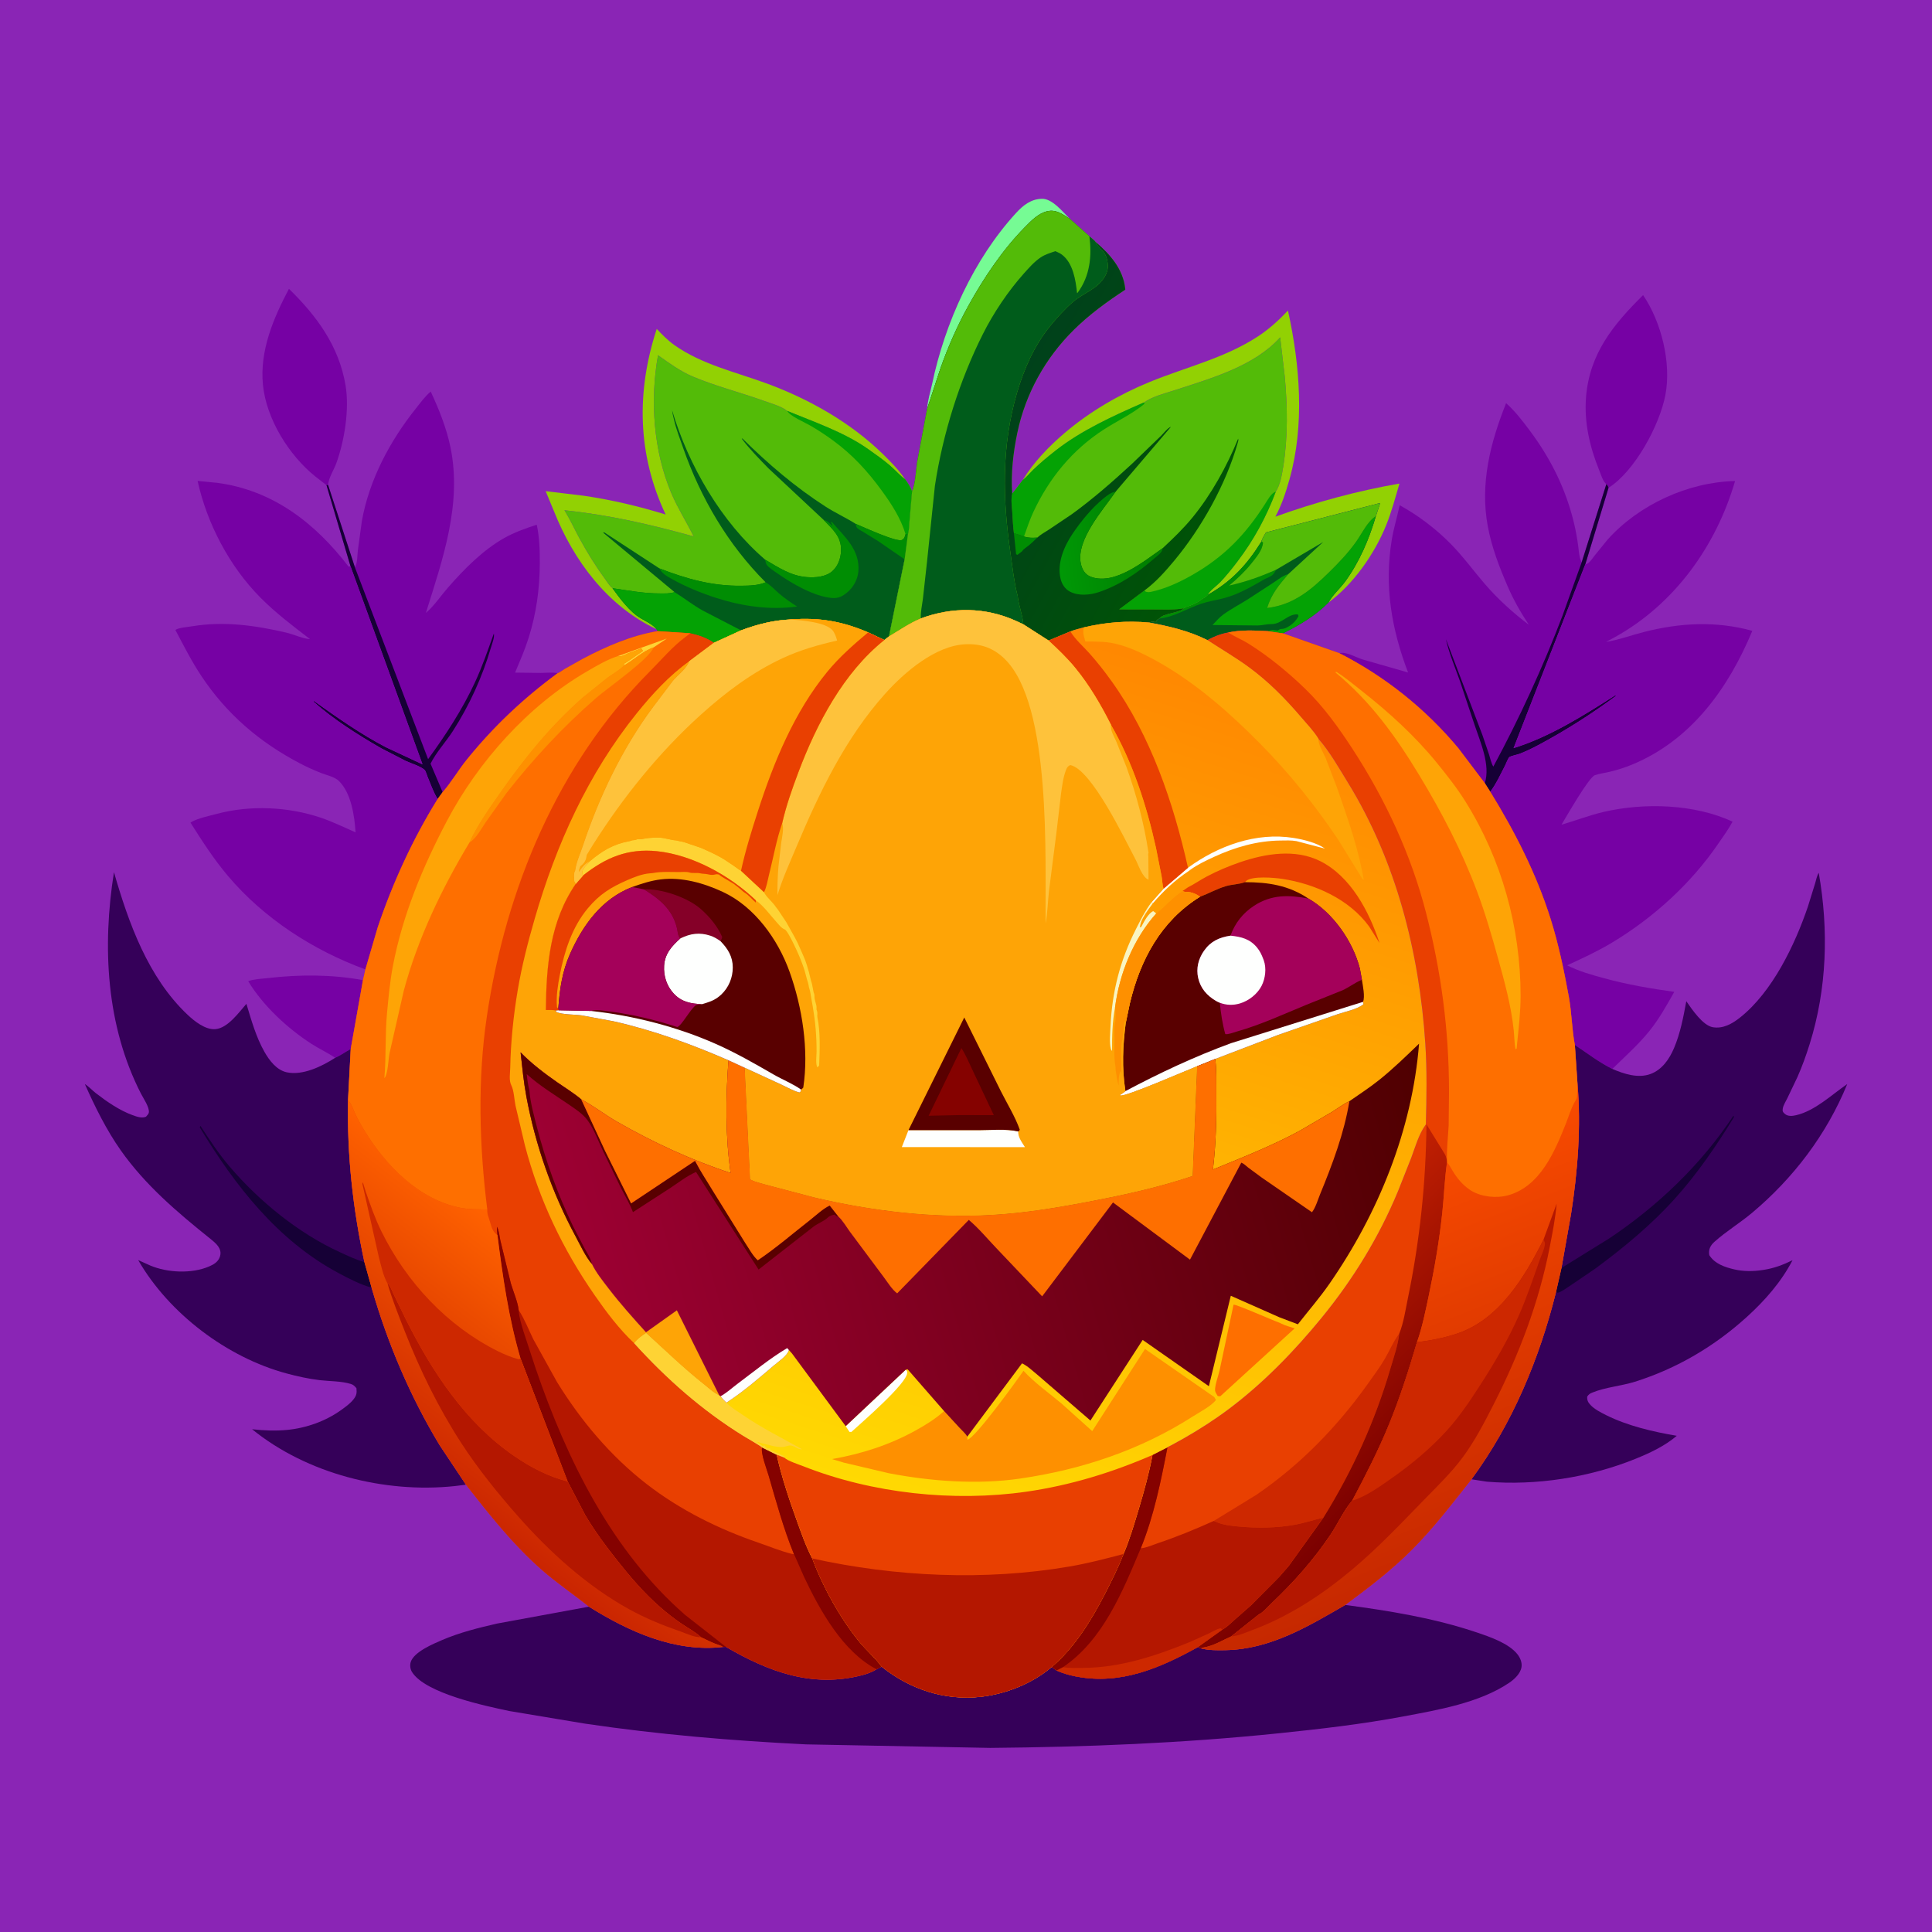 <svg version="1.1" xmlns="http://www.w3.org/2000/svg" style="display: block;" viewBox="0 0 2048 2048" width="1024" height="1024">
<defs>
	<linearGradient id="Gradient1" gradientUnits="userSpaceOnUse" x1="1301.32" y1="557.943" x2="1064.4" y2="427.938">
		<stop class="stop0" offset="0" stop-opacity="1" stop-color="rgb(0,84,5)"/>
		<stop class="stop1" offset="1" stop-opacity="1" stop-color="rgb(0,65,27)"/>
	</linearGradient>
	<linearGradient id="Gradient2" gradientUnits="userSpaceOnUse" x1="1214.16" y1="570.903" x2="1121.6" y2="582.267">
		<stop class="stop0" offset="0" stop-opacity="1" stop-color="rgb(0,127,1)"/>
		<stop class="stop1" offset="1" stop-opacity="1" stop-color="rgb(0,152,6)"/>
	</linearGradient>
	<linearGradient id="Gradient3" gradientUnits="userSpaceOnUse" x1="1483.93" y1="1561.13" x2="1314.52" y2="1393.19">
		<stop class="stop0" offset="0" stop-opacity="1" stop-color="rgb(122,0,0)"/>
		<stop class="stop1" offset="1" stop-opacity="1" stop-color="rgb(193,32,2)"/>
	</linearGradient>
	<linearGradient id="Gradient4" gradientUnits="userSpaceOnUse" x1="1554.77" y1="1657.16" x2="1404.95" y2="1273.5">
		<stop class="stop0" offset="0" stop-opacity="1" stop-color="rgb(198,40,0)"/>
		<stop class="stop1" offset="1" stop-opacity="1" stop-color="rgb(247,74,0)"/>
	</linearGradient>
	<linearGradient id="Gradient5" gradientUnits="userSpaceOnUse" x1="468.55" y1="1580.74" x2="629.96" y2="1372.33">
		<stop class="stop0" offset="0" stop-opacity="1" stop-color="rgb(202,37,1)"/>
		<stop class="stop1" offset="1" stop-opacity="1" stop-color="rgb(255,98,0)"/>
	</linearGradient>
	<linearGradient id="Gradient6" gradientUnits="userSpaceOnUse" x1="1336.35" y1="724.974" x2="1051.82" y2="1618.58">
		<stop class="stop0" offset="0" stop-opacity="1" stop-color="rgb(255,135,1)"/>
		<stop class="stop1" offset="1" stop-opacity="1" stop-color="rgb(255,217,2)"/>
	</linearGradient>
	<linearGradient id="Gradient7" gradientUnits="userSpaceOnUse" x1="1510.99" y1="1135.93" x2="624.092" y2="1389.62">
		<stop class="stop0" offset="0" stop-opacity="1" stop-color="rgb(79,0,0)"/>
		<stop class="stop1" offset="1" stop-opacity="1" stop-color="rgb(157,0,51)"/>
	</linearGradient>
</defs>
<path transform="translate(0,0)" fill="rgb(138,37,181)" d="M -0 -0 L 2048 0 L 2048 2048 L -0 2048 L -0 -0 z"/>
<path transform="translate(0,0)" fill="rgb(118,251,148)" d="M 982.839 433.319 C 983.222 424.889 986.366 415.253 988.113 406.907 C 1001.58 342.537 1032.15 274.739 1077.02 225.83 C 1084.56 217.613 1092.84 210.978 1104.5 210.728 C 1115.43 210.493 1126.46 224.426 1133.87 231.804 C 1126.24 227.078 1119.52 221.71 1109.89 224.043 C 1100.37 226.348 1093.05 234.128 1086.41 240.852 C 1062.97 264.593 1043.03 294.399 1026.87 323.531 C 1015.05 344.856 1005.03 367.485 996.948 390.5 L 982.839 433.319 z"/>
<path transform="translate(0,0)" fill="rgb(118,1,164)" d="M 355.266 1121.35 C 347.356 1115.85 338.256 1111.77 330.106 1106.49 C 304.619 1089.98 278.922 1066.2 263.096 1040.11 C 269.316 1037.79 277.412 1037.55 284 1036.8 C 317.651 1032.94 351.34 1032.89 384.767 1038.96 L 371.786 1111.97 C 366.307 1114.97 360.978 1118.88 355.266 1121.35 z"/>
<path transform="translate(0,0)" fill="rgb(146,209,3)" d="M 587.188 541.813 L 578.425 520.643 L 619.357 525.583 C 648.778 529.943 677.194 536.659 705.603 545.416 C 675.57 481.819 674.443 414.897 696.171 348.661 C 701.945 354.754 707.805 360.765 714.664 365.657 C 744.007 386.583 780.713 394.566 814 406.937 C 858.393 423.437 902.06 448.227 936.053 481.48 C 944.378 489.623 953 498.429 959.498 508.108 C 953.956 504.118 949.21 498.53 944.023 494.011 C 936.681 487.613 928.516 481.945 920.573 476.303 C 895.084 458.196 863.257 447.475 834.467 435.58 C 828.352 430.612 817.351 427.661 809.891 424.976 C 785.022 416.026 758.607 409.391 734.346 399.156 C 720.858 393.465 709.469 384.875 697.524 376.583 C 688.903 424.432 692.68 478.233 711.832 523.298 C 718.517 539.029 727.783 553.372 735.317 568.641 C 689.819 555.988 645.481 545.742 598.342 540.922 C 604.152 550.291 608.726 560.426 613.976 570.117 C 621.9 584.743 630.708 599.097 640.531 612.532 C 643.084 616.022 645.874 620.967 649.288 623.529 C 657.196 634.344 667.352 648.329 679 655.227 C 684.078 658.234 692.68 662.245 695.981 667.029 C 643.839 642.377 608.03 594.274 587.188 541.813 z"/>
<path transform="translate(0,0)" fill="rgb(146,209,3)" d="M 1084.19 508.808 C 1095.51 490.08 1112.14 472.936 1128.76 458.806 C 1155.24 436.289 1186.31 418.19 1218.44 405.01 C 1257.15 389.127 1297.9 379.839 1333.41 356.645 C 1345.46 348.781 1355.41 339.606 1365.3 329.213 C 1378.04 387.034 1383.15 450.6 1366.9 508.173 C 1363.05 521.795 1358.71 535.226 1351.94 547.706 C 1394.53 532.317 1438.84 520.366 1483.47 512.59 C 1479.12 527.468 1475.15 542.522 1469.32 556.912 C 1457 587.287 1434.73 619.152 1408.15 638.806 C 1412.36 630.837 1420.55 623.851 1425.94 616.419 C 1441.12 595.477 1451.15 571.903 1458.46 547.175 L 1463.04 533.208 L 1341.97 564.399 C 1340.12 567.428 1338.4 570.267 1337.15 573.597 L 1337.24 573.95 C 1322.12 598.373 1305.66 616.237 1280.51 630.449 C 1281.2 627.085 1290.59 620.221 1293.49 617.127 C 1299.96 610.234 1305.96 602.803 1311.67 595.272 C 1329.01 572.407 1342.27 548.137 1352.35 521.253 C 1356.96 514.585 1359.01 502.604 1360.3 494.558 C 1365.35 463.262 1364.8 430.491 1361.87 399 L 1357.02 357.595 C 1329.75 388.144 1283.85 401.013 1246.25 413.314 C 1235.7 416.765 1221.76 420.081 1212.71 426.584 C 1180.69 440.58 1146.43 456.07 1118.83 477.77 C 1110.83 484.057 1102.83 490.681 1095.5 497.741 C 1091.78 501.322 1088.34 505.784 1084.19 508.808 z"/>
<path transform="translate(0,0)" fill="rgb(118,1,164)" d="M 1702.83 513.143 L 1701.95 512.424 C 1698.89 509.297 1696.85 502.482 1695.18 498.37 C 1685.19 473.733 1679.12 447.706 1681.27 420.938 C 1684.98 374.848 1710.1 344.082 1741.74 312.849 C 1761.17 341.367 1771.83 384.658 1765.39 418.659 C 1759.35 450.496 1733.1 499.247 1705.45 516.875 L 1705.14 517.029 C 1704.68 515.325 1703.9 514.513 1702.83 513.143 z"/>
<path transform="translate(0,0)" fill="rgb(118,1,164)" d="M 346.075 514.271 L 334.468 505.254 C 306.273 482.674 282.315 444.132 278.732 407.93 C 275.156 371.81 289.77 337.431 306.292 306.166 C 335.838 334.948 359.283 366.884 366.285 408.428 C 370.54 433.676 365.273 466.709 356.597 490.801 C 353.877 498.352 348.48 506.058 347.786 514.075 L 346.075 514.271 z"/>
<path transform="translate(0,0)" fill="rgb(0,92,27)" d="M 1337.24 573.95 L 1337.15 573.597 C 1338.4 570.267 1340.12 567.428 1341.97 564.399 L 1463.04 533.208 L 1458.46 547.175 C 1451.15 571.903 1441.12 595.477 1425.94 616.419 C 1420.55 623.851 1412.36 630.837 1408.15 638.806 C 1394.42 652.628 1377.24 662.901 1359.87 671.361 L 1343.67 669.022 C 1329.89 668.319 1315.43 667.518 1301.86 670.496 C 1294.01 671.955 1286.87 674.639 1279.91 678.559 C 1260.58 668.783 1239.29 663.816 1218.12 659.951 C 1220.93 659.056 1221.75 658.216 1224.49 659.5 L 1225.5 659 C 1226.5 656.668 1226.83 656.907 1228.92 655.684 C 1233.06 649.851 1249.11 650.338 1255.14 644.82 C 1256.69 643.568 1256.08 643.802 1257.71 643.29 C 1263.22 641.558 1268.14 639.465 1272.89 636.102 L 1275.13 634.5 C 1277.54 633.144 1278.52 632.48 1280.51 630.449 C 1305.66 616.237 1322.12 598.373 1337.24 573.95 z"/>
<path transform="translate(0,0)" fill="rgb(0,141,3)" d="M 1337.24 573.95 L 1338.82 575 C 1338.46 583.182 1331.23 591.331 1326.3 597.525 C 1319.66 605.881 1311.04 613.953 1302.86 620.789 C 1320.85 616.715 1335.92 611.386 1352.77 603.917 C 1351.71 605.733 1350.57 607.913 1349.03 609.357 C 1346.7 611.535 1342.97 612.524 1340.19 614.117 C 1326.12 622.174 1312.93 629.997 1297.07 634.176 C 1289.35 636.209 1281.29 637.352 1273.71 639.851 C 1258.95 644.716 1244.74 654.05 1228.92 655.684 C 1233.06 649.851 1249.11 650.338 1255.14 644.82 C 1256.69 643.568 1256.08 643.802 1257.71 643.29 C 1263.22 641.558 1268.14 639.465 1272.89 636.102 L 1275.13 634.5 C 1277.54 633.144 1278.52 632.48 1280.51 630.449 C 1305.66 616.237 1322.12 598.373 1337.24 573.95 z"/>
<path transform="translate(0,0)" fill="rgb(4,162,4)" d="M 1365.64 608.582 C 1355.59 620.456 1347.92 629.262 1343.18 644.502 C 1370.86 641.263 1389.42 625.741 1408.68 606.847 C 1419.18 596.553 1428.96 586.351 1437.51 574.337 C 1443.64 565.731 1449.46 552.853 1458.46 547.175 C 1451.15 571.903 1441.12 595.477 1425.94 616.419 C 1420.55 623.851 1412.36 630.837 1408.15 638.806 C 1394.42 652.628 1377.24 662.901 1359.87 671.361 L 1343.67 669.022 L 1349 667.755 C 1350.72 667.848 1352.71 668.36 1354.5 668.51 C 1357.18 665.833 1359 667.263 1362.01 666.054 C 1368.39 663.488 1373.39 659.047 1376.5 653.029 L 1375.81 651.33 C 1365.52 650.283 1358.57 661.697 1347.9 661.55 C 1343.03 661.484 1338.03 662.955 1333 663.041 L 1285.32 662.54 C 1288.88 658.802 1292.59 654.46 1296.76 651.424 C 1305.13 645.336 1314.68 640.472 1323.41 634.87 L 1349.53 617.88 C 1354.99 614.344 1359.24 610.447 1365.64 608.582 z"/>
<path transform="translate(0,0)" fill="rgb(83,187,8)" d="M 1337.24 573.95 L 1337.15 573.597 C 1338.4 570.267 1340.12 567.428 1341.97 564.399 L 1463.04 533.208 L 1458.46 547.175 C 1449.46 552.853 1443.64 565.731 1437.51 574.337 C 1428.96 586.351 1419.18 596.553 1408.68 606.847 C 1389.42 625.741 1370.86 641.263 1343.18 644.502 C 1347.92 629.262 1355.59 620.456 1365.64 608.582 L 1402.61 574.557 L 1352.77 603.917 C 1335.92 611.386 1320.85 616.715 1302.86 620.789 C 1311.04 613.953 1319.66 605.881 1326.3 597.525 C 1331.23 591.331 1338.46 583.182 1338.82 575 L 1337.24 573.95 z"/>
<path transform="translate(0,0)" fill="rgb(118,1,164)" d="M 376.196 601.337 L 376.965 599.746 C 378.968 595.263 378.735 588.801 379.279 583.932 L 383.6 552.262 C 391.297 508.968 413.23 467.637 440.444 433.528 C 445.319 427.417 450.542 420.048 456.586 415.082 C 465.341 433.883 473.276 453.649 477.487 474.016 C 489.982 534.465 469.207 592.922 451.447 649.734 C 460.406 642.081 467.112 631.737 474.866 622.878 C 492.011 603.288 511.662 583.275 534.5 570.347 C 545.258 564.257 557.268 560.068 568.976 556.223 C 571.911 570.075 572.253 582.982 572.204 597.093 C 572.109 624.207 568.495 650.356 560.327 676.261 C 556.364 688.831 551.089 700.855 545.997 712.992 L 573.383 713.339 C 579.058 713.261 585.652 712.473 591.192 713.59 C 554.709 740.445 523.284 770.094 494.794 805.302 C 485.869 816.332 478.478 829.232 469.223 839.734 L 463.934 846.981 C 459.363 839.756 456.304 830.689 452.989 822.783 C 452.395 821.366 451.287 817.393 450.314 816.368 C 446.628 812.48 435.247 809.009 430.029 806.592 L 404 793.158 C 379.485 779.049 353.574 762.728 332.5 743.935 L 332.5 742.87 C 357.533 760.679 381.862 777.844 409.157 792.149 L 447.897 810.259 L 371.536 600.191 L 346.075 514.271 L 347.786 514.075 L 376.196 601.337 z"/>
<path transform="translate(0,0)" fill="rgb(22,0,54)" d="M 347.786 514.075 L 376.196 601.337 L 453.809 804.742 C 472.62 778.877 490.065 752.238 503.549 723.144 C 511.373 706.264 517.199 689.036 523.5 671.582 C 524.379 675.618 521.651 682.272 520.472 686.285 C 511.259 717.649 497.715 747.434 480.046 774.946 C 472.725 786.347 462.29 797.508 456.398 809.548 L 469.223 839.734 L 463.934 846.981 C 459.363 839.756 456.304 830.689 452.989 822.783 C 452.395 821.366 451.287 817.393 450.314 816.368 C 446.628 812.48 435.247 809.009 430.029 806.592 L 404 793.158 C 379.485 779.049 353.574 762.728 332.5 743.935 L 332.5 742.87 C 357.533 760.679 381.862 777.844 409.157 792.149 L 447.897 810.259 L 371.536 600.191 L 346.075 514.271 L 347.786 514.075 z"/>
<path transform="translate(0,0)" fill="rgb(118,1,164)" d="M 1419.77 692.427 C 1426.74 690.411 1437.4 696.851 1444.31 699.013 L 1492.6 712.868 C 1475.1 666.738 1467.17 621.2 1475.37 572.065 C 1477.43 559.735 1481.1 547.776 1483.72 535.579 C 1503.48 546.382 1522.35 560.76 1538.14 576.86 C 1551.09 590.062 1561.84 604.908 1573.85 618.875 C 1587.68 634.947 1603.77 649.572 1620.67 662.32 C 1611.98 649.224 1604.39 635.915 1598.14 621.458 C 1589.29 600.974 1581.21 579.957 1577.12 557.937 C 1568.71 512.69 1579.81 469.27 1596.53 427.353 C 1605.97 435.787 1614.1 446.353 1621.65 456.476 C 1643.97 486.378 1659.87 518.367 1668.56 554.712 C 1670.45 562.601 1671.81 570.5 1672.93 578.531 C 1673.63 583.501 1673.78 589.833 1675.89 594.407 L 1676.68 596.001 L 1702.83 513.143 C 1703.9 514.513 1704.68 515.325 1705.14 517.029 L 1680.56 598.034 L 1604.44 793.057 C 1643.17 781.012 1678.48 758.49 1712.5 736.909 L 1712.86 737.78 C 1687.02 756.952 1659.01 774.711 1630.6 789.852 C 1624.18 793.272 1617.6 796.404 1610.83 799.063 C 1608.38 800.027 1601.67 801.213 1599.94 802.606 C 1598.68 803.619 1596.38 809.605 1595.52 811.293 C 1590.76 820.589 1585.99 830.945 1579.75 839.326 L 1573.97 830.245 L 1545.84 793.07 C 1511.11 751.388 1468.05 716.99 1419.77 692.427 z"/>
<path transform="translate(0,0)" fill="rgb(22,0,54)" d="M 1702.83 513.143 C 1703.9 514.513 1704.68 515.325 1705.14 517.029 L 1680.56 598.034 L 1604.44 793.057 C 1643.17 781.012 1678.48 758.49 1712.5 736.909 L 1712.86 737.78 C 1687.02 756.952 1659.01 774.711 1630.6 789.852 C 1624.18 793.272 1617.6 796.404 1610.83 799.063 C 1608.38 800.027 1601.67 801.213 1599.94 802.606 C 1598.68 803.619 1596.38 809.605 1595.52 811.293 C 1590.76 820.589 1585.99 830.945 1579.75 839.326 L 1573.97 830.245 C 1580.13 810.691 1569.17 786.683 1563 768.11 L 1547.34 721.233 C 1542.23 706.857 1536.06 692.498 1532.74 677.587 L 1571.5 779.372 L 1578.54 800.1 C 1579.81 804.142 1580.72 809.053 1583 812.634 C 1610.76 761.074 1635.3 707.809 1656.14 653.092 L 1676.68 596.001 L 1702.83 513.143 z"/>
<path transform="translate(0,0)" fill="rgb(83,187,8)" d="M 598.342 540.922 C 645.481 545.742 689.819 555.988 735.317 568.641 C 727.783 553.372 718.517 539.029 711.832 523.298 C 692.68 478.233 688.903 424.432 697.524 376.583 C 709.469 384.875 720.858 393.465 734.346 399.156 C 758.607 409.391 785.022 416.026 809.891 424.976 C 817.351 427.661 828.352 430.612 834.467 435.58 C 863.257 447.475 895.084 458.196 920.573 476.303 C 928.516 481.945 936.681 487.613 944.023 494.011 C 949.21 498.53 953.956 504.118 959.498 508.108 C 962.694 512.361 964.866 515.927 966.835 520.902 L 964.057 553.169 C 963.676 556.903 963.716 562.823 962.46 566.196 L 958.954 592.926 L 942.388 674.599 L 937.384 678.453 L 920.261 670.354 C 892.695 658.549 868.471 654.379 838.515 656.637 C 819.853 657.405 802.965 661.768 785.551 668.222 L 756.853 681.343 C 748.88 675.98 741.063 673.361 731.76 671.278 L 697.329 669.03 L 695.981 667.029 C 692.68 662.245 684.078 658.234 679 655.227 C 667.352 648.329 657.196 634.344 649.288 623.529 C 645.874 620.967 643.084 616.022 640.531 612.532 C 630.708 599.097 621.9 584.743 613.976 570.117 C 608.726 560.426 604.152 550.291 598.342 540.922 z"/>
<path transform="translate(0,0)" fill="rgb(4,162,4)" d="M 834.467 435.58 C 863.257 447.475 895.084 458.196 920.573 476.303 C 928.516 481.945 936.681 487.613 944.023 494.011 C 949.21 498.53 953.956 504.118 959.498 508.108 C 962.694 512.361 964.866 515.927 966.835 520.902 L 964.057 553.169 C 963.676 556.903 963.716 562.823 962.46 566.196 L 959.927 566.19 C 954.673 549.184 945.15 534.417 934.74 520.146 C 919.612 499.406 903.733 482.034 882.932 466.822 C 875.298 461.239 867.404 456.075 859.242 451.299 C 853.285 447.814 837.197 441.026 834.467 435.58 z"/>
<path transform="translate(0,0)" fill="rgb(0,92,27)" d="M 811.591 617.247 C 771.832 577.536 742.763 527.939 724.239 475.061 C 720.754 465.113 716.666 454.741 714.35 444.459 C 713.628 441.254 712.799 438.288 712.471 435 C 729.885 493.544 764.669 553.455 811.14 593.298 C 825.389 601.616 838.236 610.442 855.28 611.763 C 864.275 612.46 875.483 611.608 882.449 605.314 C 888.388 599.948 891.249 591.785 891.538 583.89 C 892.095 568.715 882.576 561.1 873.115 551.15 L 814.46 496.328 C 804.779 486.353 794.618 476.132 786.27 465 L 787.064 464.872 C 814.014 491.608 843.025 516.346 875 536.956 C 885.427 543.677 896.738 548.788 907.108 555.334 C 914.195 558.208 951.299 575.448 956.255 572.31 C 958.97 570.591 959.094 569.084 959.927 566.19 L 962.46 566.196 L 958.954 592.926 L 942.388 674.599 L 937.384 678.453 L 920.261 670.354 C 892.695 658.549 868.471 654.379 838.515 656.637 C 819.853 657.405 802.965 661.768 785.551 668.222 L 756.853 681.343 C 748.88 675.98 741.063 673.361 731.76 671.278 L 697.329 669.03 L 695.981 667.029 C 692.68 662.245 684.078 658.234 679 655.227 C 667.352 648.329 657.196 634.344 649.288 623.529 C 666.349 625.994 682.298 629.13 699.641 629.07 C 704.994 629.051 709.942 629.383 715.068 627.691 L 639.321 564.623 L 640.5 564.284 L 698.957 602.495 C 727.598 613.59 754.771 621.313 785.796 620.919 C 794.37 620.811 803.616 620.713 811.591 617.247 z"/>
<path transform="translate(0,0)" fill="rgb(0,141,3)" d="M 907.108 555.334 C 914.195 558.208 951.299 575.448 956.255 572.31 C 958.97 570.591 959.094 569.084 959.927 566.19 L 962.46 566.196 L 958.954 592.926 L 930.5 573.347 L 914.606 563.594 C 912.783 562.531 909.09 560.698 908.043 558.86 C 907.441 557.803 907.42 556.509 907.108 555.334 z"/>
<path transform="translate(0,0)" fill="rgb(0,141,3)" d="M 698.957 602.495 C 727.598 613.59 754.771 621.313 785.796 620.919 C 794.37 620.811 803.616 620.713 811.591 617.247 C 816.804 620.087 821.344 625.285 825.877 629.167 C 831.891 634.317 838.276 638.689 844.944 642.941 C 816.206 646.928 787.005 642.676 759.526 633.919 C 743.459 628.799 726.509 621.822 711.827 613.561 C 706.576 610.607 701.798 607.975 698.957 602.495 z"/>
<path transform="translate(0,0)" fill="rgb(0,141,3)" d="M 873.115 551.15 C 876.475 552.208 877.703 552.976 880.25 555.505 L 882.51 557.5 C 882.115 555.557 881.995 555.401 880.755 554 L 881.705 553.214 C 895.267 568.927 911.623 582.596 909.938 605.455 C 909.308 614.001 904.687 622.509 898.13 627.939 C 893.029 632.164 888.731 634.476 881.893 633.903 C 862.956 632.315 839.13 618.449 823.77 607.593 C 820.383 605.199 815.477 602.195 812.997 599 C 811.734 597.373 811.492 595.267 811.14 593.298 C 825.389 601.616 838.236 610.442 855.28 611.763 C 864.275 612.46 875.483 611.608 882.449 605.314 C 888.388 599.948 891.249 591.785 891.538 583.89 C 892.095 568.715 882.576 561.1 873.115 551.15 z"/>
<path transform="translate(0,0)" fill="rgb(4,162,4)" d="M 649.288 623.529 C 666.349 625.994 682.298 629.13 699.641 629.07 C 704.994 629.051 709.942 629.383 715.068 627.691 C 724.995 633.818 734.103 641.061 744.281 646.851 L 785.551 668.222 L 756.853 681.343 C 748.88 675.98 741.063 673.361 731.76 671.278 L 697.329 669.03 L 695.981 667.029 C 692.68 662.245 684.078 658.234 679 655.227 C 667.352 648.329 657.196 634.344 649.288 623.529 z"/>
<path transform="translate(0,0)" fill="rgb(118,1,164)" d="M 387.362 1027.62 C 332.203 1007.45 279.921 973.761 241.785 928.709 C 226.757 910.955 214.35 891.666 201.938 872.059 L 203.645 870.954 C 210.806 867.097 222.019 864.821 229.968 862.7 C 265.284 853.279 305.526 855.111 340.145 866.825 C 352.904 871.143 364.6 877.002 376.913 882.325 C 375.847 865.075 372.317 840.613 359.281 827.894 C 354.727 823.45 346.2 821.697 340.325 819.398 C 332.641 816.391 325.071 812.945 317.764 809.118 C 275.122 786.784 240.145 756.816 213.422 716.553 C 203.045 700.917 194.663 684.355 185.927 667.788 C 188.749 665.437 199.81 664.517 203.779 663.865 C 237.466 658.328 270.159 662.874 303.082 670.519 C 311.123 672.386 320.79 676.97 328.679 677.526 C 310.462 663.562 292.14 649.723 275.952 633.374 C 243.178 600.276 219.525 555.191 209.456 509.808 L 230.265 511.824 C 289.265 519.621 334.306 554.586 369.522 600.679 L 371.536 600.191 L 447.897 810.259 L 409.157 792.149 C 381.862 777.844 357.533 760.679 332.5 742.87 L 332.5 743.935 C 353.574 762.728 379.485 779.049 404 793.158 L 430.029 806.592 C 435.247 809.009 446.628 812.48 450.314 816.368 C 451.287 817.393 452.395 821.366 452.989 822.783 C 456.304 830.689 459.363 839.756 463.934 846.981 C 437.685 889.233 416.234 936.057 400.373 983.122 L 387.362 1027.62 z"/>
<path transform="translate(0,0)" fill="rgb(118,1,164)" d="M 1680.56 598.034 L 1681.78 597.789 C 1685.17 596.574 1687.82 592.248 1689.92 589.48 L 1704.18 571.931 C 1737.38 534.939 1789.5 511.002 1839.24 509.911 C 1819.21 578.812 1774.85 640.664 1711.42 675.624 L 1702.39 680.504 C 1715.72 678.325 1729.1 673.416 1742.24 670.045 C 1780.83 660.144 1818.87 658.078 1857.53 668.712 C 1832.23 729.561 1792.78 784.599 1730.12 810.485 C 1722.36 813.694 1714.45 816.199 1706.27 818.151 C 1701.16 819.37 1695.62 820.009 1690.67 821.713 C 1684.17 823.956 1660.56 865.399 1655.23 874.233 C 1670.4 869.817 1685.09 864.069 1700.51 860.528 C 1743.43 850.676 1796.09 852.265 1836.6 870.969 C 1832.17 879.243 1826.68 886.658 1821.39 894.387 C 1792.41 936.757 1752.54 972.988 1708.56 999.365 C 1693.35 1008.49 1677.34 1015.9 1661.23 1023.26 C 1673.78 1029.68 1687.46 1033.45 1701 1037.13 C 1724.94 1043.65 1750.22 1048.04 1774.79 1051.4 C 1766.78 1065.67 1758.81 1080 1748.5 1092.79 C 1736.64 1107.5 1722.57 1119.94 1709.12 1133.1 C 1694.92 1126.08 1682.54 1116.42 1669.4 1107.72 C 1666.22 1091.01 1666.11 1073.56 1663.04 1056.72 C 1657.97 1028.96 1652.06 1000.45 1643.52 973.536 C 1628.4 925.83 1605.9 881.817 1579.75 839.326 C 1585.99 830.945 1590.76 820.589 1595.52 811.293 C 1596.38 809.605 1598.68 803.619 1599.94 802.606 C 1601.67 801.213 1608.38 800.027 1610.83 799.063 C 1617.6 796.404 1624.18 793.272 1630.6 789.852 C 1659.01 774.711 1687.02 756.952 1712.86 737.78 L 1712.5 736.909 C 1678.48 758.49 1643.17 781.012 1604.44 793.057 L 1680.56 598.034 z"/>
<path transform="translate(0,0)" fill="rgb(53,0,89)" d="M 493.925 1573.83 L 481.849 1575.33 C 407.753 1583.09 325.516 1562.35 267.23 1515.06 C 279.603 1516.44 291.898 1516.95 304.315 1515.77 C 324.593 1513.84 345.174 1506.53 361.714 1494.63 C 366.279 1491.34 371.276 1487.79 374.764 1483.33 C 377.988 1479.2 378.38 1476.66 377.831 1471.5 C 375.659 1469.19 374.87 1467.96 371.725 1467 C 361.817 1463.96 349.503 1464.24 339.096 1463.04 C 327.244 1461.66 315.363 1459.01 303.843 1455.92 C 240.761 1438.99 179.147 1392.43 146.486 1335.75 L 159.424 1341.56 C 177.572 1349.19 203.137 1350.39 221.488 1342.57 C 226.44 1340.46 231.047 1337.82 232.963 1332.52 L 233.331 1331.36 C 235.468 1323.38 228.756 1317.81 223.196 1313.35 C 188.04 1285.15 154.205 1256.54 127.979 1219.37 C 112.937 1198.06 100.532 1172.99 89.963 1149.16 C 94.213 1151.79 97.807 1155.87 101.798 1158.95 C 113.363 1167.86 126.755 1177.1 140.539 1182.11 C 144.781 1183.65 150.506 1185.73 154.778 1183.75 C 155.802 1182.5 157.554 1180.97 157.791 1179.34 C 158.591 1173.84 151.995 1164.31 149.472 1159.39 C 112.487 1087.26 108.266 1003.29 120.81 924.543 C 136.307 978.483 157.001 1036.18 198.792 1075.64 C 206.053 1082.5 217.533 1091.65 228.042 1090.96 C 241.269 1090.1 253.09 1073.37 261.201 1064.11 C 266.461 1081.47 271.329 1099.13 280.331 1115.02 C 285.436 1124.03 293.152 1134.3 303.86 1136.66 C 320.809 1140.4 341.358 1130.32 355.266 1121.35 C 360.978 1118.88 366.307 1114.97 371.786 1111.97 L 368.946 1165.96 C 367.794 1224.42 373.997 1280.71 386.278 1337.82 L 393.89 1364.96 C 410.706 1423.44 434.593 1480.02 466.176 1532.14 L 493.925 1573.83 z"/>
<path transform="translate(0,0)" fill="rgb(22,0,54)" d="M 393.89 1364.96 C 381.646 1361.57 369.934 1355.42 358.774 1349.46 C 294.29 1315.03 248.854 1256.44 211.717 1195 L 212.5 1193.51 C 222.202 1208.37 231.851 1223.09 243.396 1236.61 C 274.679 1273.26 316.298 1307.25 360.216 1327.34 C 368.755 1331.24 377.191 1335.39 386.278 1337.82 L 393.89 1364.96 z"/>
<path transform="translate(0,0)" fill="rgb(53,0,89)" d="M 1709.12 1133.1 C 1721.36 1138.4 1736.47 1143.36 1749.66 1138.46 C 1761.95 1133.88 1769.58 1122.68 1774.52 1111.07 C 1781.27 1095.15 1784.42 1078.24 1787.55 1061.33 C 1793.38 1069.65 1804.94 1087.11 1815.7 1088.91 C 1826.54 1090.72 1836.19 1085.23 1844.4 1078.74 C 1878.78 1051.54 1902.69 1001.55 1916.52 960.849 L 1924.16 936.196 C 1925.22 932.709 1925.99 928.282 1927.94 925.22 C 1938.58 985.591 1936.73 1048.13 1918.27 1106.9 C 1914.57 1118.69 1910.39 1130.39 1905.38 1141.68 L 1894.73 1163.99 C 1893.12 1167.24 1890.45 1171.43 1889.83 1175 C 1889.34 1177.88 1889.81 1178.85 1892.08 1180.82 C 1895.33 1183.64 1900.16 1183.05 1903.97 1182.16 C 1924.16 1177.44 1941.57 1160.48 1958.17 1149.12 C 1936.35 1202.5 1901.08 1248.97 1857.01 1285.86 C 1844.28 1296.51 1829.78 1305.3 1817.45 1316.31 C 1812.99 1320.3 1810.9 1324.56 1811.9 1330.5 C 1817.76 1339.75 1828.43 1343.29 1838.61 1345.65 C 1848.01 1347.83 1858.48 1347.8 1868 1346.33 L 1869.47 1346.12 C 1880.53 1344.44 1890.16 1340.78 1900.16 1335.89 C 1888.15 1358.94 1871.05 1378.43 1851.89 1395.85 C 1817.49 1427.12 1777.45 1450.77 1733 1464.71 C 1718.53 1469.24 1701.89 1470.48 1688.04 1476.14 C 1685.45 1477.2 1684 1478.04 1682.49 1480.5 C 1682.28 1484.41 1683.42 1486.62 1686.06 1489.41 C 1690.38 1493.96 1696.93 1497.28 1702.5 1500.07 C 1725.41 1511.51 1752.36 1517.77 1777.46 1522.01 C 1764.75 1532.89 1748.72 1540.33 1733.31 1546.56 C 1684.69 1566.2 1628.36 1574.99 1576 1570.63 L 1559.79 1568.09 C 1603.05 1509.52 1631.87 1440.22 1649.38 1369.82 L 1655.22 1344.12 L 1665.33 1287.13 C 1672.41 1242.06 1676.12 1194.39 1672.2 1148.75 L 1669.4 1107.72 C 1682.54 1116.42 1694.92 1126.08 1709.12 1133.1 z"/>
<path transform="translate(0,0)" fill="rgb(22,0,54)" d="M 1655.22 1344.12 L 1706.04 1312.66 C 1757.66 1278.1 1803.08 1234.61 1837.5 1182.74 L 1838.18 1184 C 1819.63 1214.4 1799.04 1244.49 1775.12 1270.96 C 1750 1298.78 1721.23 1322.51 1691.14 1344.73 L 1664 1363.19 C 1660.54 1365.35 1656.28 1368.65 1652.5 1370.02 C 1651.39 1370.42 1650.34 1370.45 1649.38 1369.82 L 1655.22 1344.12 z"/>
<path transform="translate(0,0)" fill="rgb(53,0,89)" d="M 1426 1701.3 C 1472.89 1707.51 1520.7 1715.32 1565.6 1730.5 C 1579.19 1735.09 1599.55 1741.99 1608.68 1753.75 C 1611.55 1757.44 1613.61 1762.47 1612.86 1767.19 C 1611.74 1774.22 1605.25 1780.16 1599.6 1783.97 C 1568.1 1805.17 1524.09 1812.64 1487.38 1819.53 C 1443.54 1827.74 1399.68 1832.79 1355.37 1837.37 C 1253.93 1847.85 1151.67 1851.93 1049.72 1852.85 L 854.396 1849.11 C 775.805 1845.23 697.771 1838.65 619.924 1827.09 L 539.916 1813.75 C 514.597 1808.41 450.884 1795.08 436.76 1772.42 C 434.877 1769.4 434.321 1765.2 435.4 1761.79 C 438.805 1751.03 459.319 1742.53 468.714 1738.49 C 487.192 1730.55 507.434 1725.5 527 1721.03 L 624.343 1703.14 C 666.546 1729.5 715.242 1751.67 766.289 1745.84 L 769.417 1745.71 C 814.647 1772.02 860.778 1789.45 913.668 1775.81 C 919.016 1774.43 924.509 1772.47 929.186 1769.51 L 934.6 1766.74 C 964.566 1790.75 1001.62 1803 1040 1798.64 C 1066.53 1795.63 1094.44 1784.52 1114.83 1767.07 L 1119.81 1770.75 C 1126.11 1773.52 1132.81 1775.64 1139.58 1776.91 L 1141.5 1777.26 C 1188.27 1786.13 1229.87 1768.06 1269.93 1745.91 L 1273.15 1747.4 C 1281.62 1749.51 1290.82 1749.38 1299.5 1749.2 C 1346.63 1748.21 1386.5 1724.15 1426 1701.3 z"/>
<path transform="translate(0,0)" fill="rgb(83,187,8)" d="M 982.839 433.319 L 996.948 390.5 C 1005.03 367.485 1015.05 344.856 1026.87 323.531 C 1043.03 294.399 1062.97 264.593 1086.41 240.852 C 1093.05 234.128 1100.37 226.348 1109.89 224.043 C 1119.52 221.71 1126.24 227.078 1133.87 231.804 L 1154.76 250.431 C 1155.74 251.306 1160.86 255.325 1161.11 256.239 C 1176.59 269.407 1190.51 284.967 1192.8 306.146 L 1192.85 307.077 C 1173.34 319.872 1154.8 333.307 1138.18 349.757 C 1108.09 379.529 1087.12 417.177 1078.43 458.623 C 1074.03 479.61 1071.43 501.986 1072.96 523.443 L 1084.19 508.808 C 1088.34 505.784 1091.78 501.322 1095.5 497.741 C 1102.83 490.681 1110.83 484.057 1118.83 477.77 C 1146.43 456.07 1180.69 440.58 1212.71 426.584 C 1221.76 420.081 1235.7 416.765 1246.25 413.314 C 1283.85 401.013 1329.75 388.144 1357.02 357.595 L 1361.87 399 C 1364.8 430.491 1365.35 463.262 1360.3 494.558 C 1359.01 502.604 1356.96 514.585 1352.35 521.253 C 1342.27 548.137 1329.01 572.407 1311.67 595.272 C 1305.96 602.803 1299.96 610.234 1293.49 617.127 C 1290.59 620.221 1281.2 627.085 1280.51 630.449 C 1278.52 632.48 1277.54 633.144 1275.13 634.5 L 1272.89 636.102 C 1268.14 639.465 1263.22 641.558 1257.71 643.29 C 1256.08 643.802 1256.69 643.568 1255.14 644.82 C 1249.11 650.338 1233.06 649.851 1228.92 655.684 C 1226.83 656.907 1226.5 656.668 1225.5 659 L 1224.49 659.5 C 1221.75 658.216 1220.93 659.056 1218.12 659.951 C 1194.39 657.758 1171.97 659.633 1148.74 665.106 C 1144.07 666.401 1139.11 667.46 1134.65 669.337 L 1111.52 678.988 L 1084.78 661.818 L 1077.05 658.213 C 1044.54 643.488 1009.33 643.214 976.111 655.59 C 963.67 660.807 953.874 667.809 942.388 674.599 L 958.954 592.926 L 962.46 566.196 C 963.716 562.823 963.676 556.903 964.057 553.169 L 966.835 520.902 C 970.675 511.816 970.878 498.365 972.477 488.508 L 982.839 433.319 z"/>
<path transform="translate(0,0)" fill="rgb(4,162,4)" d="M 1212.71 426.584 L 1213.23 428.059 C 1200.59 438.584 1183.53 446.567 1169.62 455.608 C 1136.53 477.113 1112.04 507.085 1095.41 542.735 C 1091.45 551.217 1088.66 559.97 1085.44 568.729 C 1082.14 567.196 1078.26 566.275 1074.78 565.139 C 1073.71 557.483 1073.53 549.577 1072.97 541.861 C 1072.52 535.713 1071.57 529.507 1072.96 523.443 L 1084.19 508.808 C 1088.34 505.784 1091.78 501.322 1095.5 497.741 C 1102.83 490.681 1110.83 484.057 1118.83 477.77 C 1146.43 456.07 1180.69 440.58 1212.71 426.584 z"/>
<path transform="translate(0,0)" fill="rgb(4,162,4)" d="M 1213.2 625.903 L 1214.6 627.291 C 1216.7 627.736 1218.06 627.834 1220.2 627.369 C 1235.48 624.044 1249.75 617.476 1263.28 609.816 C 1297.16 590.623 1319.98 567.121 1340.84 534.503 C 1343.4 530.51 1347.8 522.257 1352.35 521.253 C 1342.27 548.137 1329.01 572.407 1311.67 595.272 C 1305.96 602.803 1299.96 610.234 1293.49 617.127 C 1290.59 620.221 1281.2 627.085 1280.51 630.449 C 1278.52 632.48 1277.54 633.144 1275.13 634.5 L 1272.89 636.102 C 1268.14 639.465 1263.22 641.558 1257.71 643.29 C 1256.08 643.802 1256.69 643.568 1255.14 644.82 L 1251.16 645.365 C 1242.67 646.519 1233.93 646.055 1225.37 646.051 L 1186.34 645.983 L 1213.2 625.903 z"/>
<path transform="translate(0,0)" fill="url(#Gradient1)" d="M 1161.11 256.239 C 1176.59 269.407 1190.51 284.967 1192.8 306.146 L 1192.85 307.077 C 1173.34 319.872 1154.8 333.307 1138.18 349.757 C 1108.09 379.529 1087.12 417.177 1078.43 458.623 C 1074.03 479.61 1071.43 501.986 1072.96 523.443 C 1071.57 529.507 1072.52 535.713 1072.97 541.861 C 1073.53 549.577 1073.71 557.483 1074.78 565.139 C 1078.26 566.275 1082.14 567.196 1085.44 568.729 C 1090.36 570.364 1094.49 570.159 1099.55 569.877 C 1103.22 566.518 1107.95 563.975 1112.14 561.246 L 1136.22 545.055 C 1158.51 528.924 1179.56 510.442 1199.78 491.813 L 1230.94 461.766 C 1233.38 459.343 1238.02 453.29 1241.21 452.5 L 1182.71 521.065 C 1169.6 540.092 1140.69 571.98 1145.65 597.077 C 1146.65 602.133 1149.03 607.283 1153.57 610.014 C 1160.95 614.449 1171.65 613.973 1179.7 611.77 C 1198.64 606.586 1216.73 592.166 1232.6 580.989 C 1243.7 570.661 1254.49 560.295 1264.12 548.528 C 1284.11 524.083 1300.58 494.178 1312.5 464.982 C 1312.92 467.05 1312.6 467.468 1312.02 469.5 C 1299.5 513.47 1273.77 559.43 1244.7 594.386 C 1235.16 605.856 1225.26 617.009 1213.2 625.903 L 1186.34 645.983 L 1225.37 646.051 C 1233.93 646.055 1242.67 646.519 1251.16 645.365 L 1255.14 644.82 C 1249.11 650.338 1233.06 649.851 1228.92 655.684 C 1226.83 656.907 1226.5 656.668 1225.5 659 L 1224.49 659.5 C 1221.75 658.216 1220.93 659.056 1218.12 659.951 C 1194.39 657.758 1171.97 659.633 1148.74 665.106 C 1144.07 666.401 1139.11 667.46 1134.65 669.337 L 1111.52 678.988 L 1084.78 661.818 C 1083.97 651.506 1079.67 641.558 1078.7 631.093 L 1078.49 630.695 C 1074.88 616.836 1073.34 601.411 1071.26 587.204 C 1062.79 529.324 1061.45 473.231 1078 416.57 C 1085.41 391.168 1096.48 365.95 1113.39 345.37 C 1120.72 336.458 1129.04 327.113 1137.83 319.666 C 1148.79 310.388 1163.8 306.231 1171.37 292.697 C 1174.94 286.331 1174.97 280.968 1173.2 274 C 1171.13 265.871 1165.83 264.35 1162 257.823 L 1161.11 256.239 z"/>
<path transform="translate(0,0)" fill="rgb(0,141,3)" d="M 1074.78 565.139 C 1078.26 566.275 1082.14 567.196 1085.44 568.729 C 1090.36 570.364 1094.49 570.159 1099.55 569.877 C 1096.53 572.843 1093.52 575.784 1090.21 578.433 C 1088.01 580.2 1084.99 581.906 1083.53 584.323 L 1078.5 588.222 L 1077.1 587.5 L 1074.78 565.139 z"/>
<path transform="translate(0,0)" fill="url(#Gradient2)" d="M 1232.6 580.989 C 1232.28 582.16 1232.13 583.024 1231.57 584.074 C 1229.86 587.297 1225.97 589.876 1223.25 592.247 C 1205.97 607.286 1186.74 620.296 1164.83 627.662 C 1155.32 630.857 1143.16 631.945 1134 627.06 C 1128.83 624.302 1125.53 619.05 1124.22 613.436 C 1120.31 596.676 1128.13 578.774 1137.32 565.258 C 1146.24 552.132 1157.57 538.291 1169.91 528.249 C 1173.92 524.983 1177.48 522.084 1182.71 521.065 C 1169.6 540.092 1140.69 571.98 1145.65 597.077 C 1146.65 602.133 1149.03 607.283 1153.57 610.014 C 1160.95 614.449 1171.65 613.973 1179.7 611.77 C 1198.64 606.586 1216.73 592.166 1232.6 580.989 z"/>
<path transform="translate(0,0)" fill="rgb(0,92,27)" d="M 982.839 433.319 L 996.948 390.5 C 1005.03 367.485 1015.05 344.856 1026.87 323.531 C 1043.03 294.399 1062.97 264.593 1086.41 240.852 C 1093.05 234.128 1100.37 226.348 1109.89 224.043 C 1119.52 221.71 1126.24 227.078 1133.87 231.804 L 1154.76 250.431 C 1155.74 251.306 1160.86 255.325 1161.11 256.239 L 1162 257.823 C 1165.83 264.35 1171.13 265.871 1173.2 274 C 1174.97 280.968 1174.94 286.331 1171.37 292.697 C 1163.8 306.231 1148.79 310.388 1137.83 319.666 C 1129.04 327.113 1120.72 336.458 1113.39 345.37 C 1096.48 365.95 1085.41 391.168 1078 416.57 C 1061.45 473.231 1062.79 529.324 1071.26 587.204 C 1073.34 601.411 1074.88 616.836 1078.49 630.695 L 1078.7 631.093 C 1079.67 641.558 1083.97 651.506 1084.78 661.818 L 1077.05 658.213 C 1044.54 643.488 1009.33 643.214 976.111 655.59 C 963.67 660.807 953.874 667.809 942.388 674.599 L 958.954 592.926 L 962.46 566.196 C 963.716 562.823 963.676 556.903 964.057 553.169 L 966.835 520.902 C 970.675 511.816 970.878 498.365 972.477 488.508 L 982.839 433.319 z"/>
<path transform="translate(0,0)" fill="rgb(83,187,8)" d="M 982.839 433.319 L 996.948 390.5 C 1005.03 367.485 1015.05 344.856 1026.87 323.531 C 1043.03 294.399 1062.97 264.593 1086.41 240.852 C 1093.05 234.128 1100.37 226.348 1109.89 224.043 C 1119.52 221.71 1126.24 227.078 1133.87 231.804 L 1154.76 250.431 C 1157.59 271.27 1155.44 292.574 1142.46 310.107 L 1141.74 310.812 C 1140.33 297.157 1137.5 278.886 1125.75 269.981 C 1123.66 268.393 1121.17 267.329 1118.78 266.271 C 1113.57 267.993 1107.79 269.738 1103.21 272.824 C 1096.36 277.435 1090.71 283.91 1085.24 290.04 C 1068.58 308.72 1053.13 331.735 1041.9 354.097 C 1017.01 403.627 999.354 460.185 991.036 515 L 982.683 595.5 L 978.338 634.566 C 977.516 641.284 975.705 648.85 976.111 655.59 C 963.67 660.807 953.874 667.809 942.388 674.599 L 958.954 592.926 L 962.46 566.196 C 963.716 562.823 963.676 556.903 964.057 553.169 L 966.835 520.902 C 970.675 511.816 970.878 498.365 972.477 488.508 L 982.839 433.319 z"/>
<path transform="translate(0,0)" fill="rgb(233,64,1)" d="M 1301.86 670.496 C 1315.43 667.518 1329.89 668.319 1343.67 669.022 L 1359.87 671.361 L 1419.77 692.427 C 1468.05 716.99 1511.11 751.388 1545.84 793.07 L 1573.97 830.245 L 1579.75 839.326 C 1605.9 881.817 1628.4 925.83 1643.52 973.536 C 1652.06 1000.45 1657.97 1028.96 1663.04 1056.72 C 1666.11 1073.56 1666.22 1091.01 1669.4 1107.72 L 1672.2 1148.75 C 1676.12 1194.39 1672.41 1242.06 1665.33 1287.13 L 1655.22 1344.12 L 1649.38 1369.82 C 1631.87 1440.22 1603.05 1509.52 1559.79 1568.09 C 1539.52 1593.65 1520.21 1619.07 1497.15 1642.3 C 1475.57 1664.04 1450.61 1683.13 1426 1701.3 C 1386.5 1724.15 1346.63 1748.21 1299.5 1749.2 C 1290.82 1749.38 1281.62 1749.51 1273.15 1747.4 L 1269.93 1745.91 C 1229.87 1768.06 1188.27 1786.13 1141.5 1777.26 L 1139.58 1776.91 C 1132.81 1775.64 1126.11 1773.52 1119.81 1770.75 L 1114.83 1767.07 C 1139 1746.63 1157.05 1717.21 1171.35 1689.32 C 1178.46 1675.47 1185.3 1661.76 1191 1647.27 C 1197.48 1632.05 1202.08 1616.45 1206.83 1600.63 C 1212.58 1581.44 1218.02 1562.07 1221.69 1542.36 L 1237.53 1534.28 C 1237.87 1533.76 1240.59 1532.56 1241.19 1532.24 L 1254.55 1524.88 C 1271.08 1515.46 1287.1 1505.21 1302.34 1493.8 C 1339.14 1466.24 1372.23 1432.08 1401.25 1396.54 C 1434.37 1355.99 1461.76 1311.36 1481.82 1262.97 L 1495.96 1227.27 C 1500.17 1215.9 1503.83 1202.75 1510.82 1192.81 L 1511.46 1191.93 C 1512.22 1163.63 1512.75 1134.55 1510.88 1106.3 C 1504.51 1009.59 1479.94 912.609 1428.78 829.507 C 1419.16 813.88 1409.55 796.762 1397.47 782.955 C 1392.39 774.827 1385.18 767.284 1378.95 760 C 1362.36 740.584 1344.72 722.669 1324.09 707.5 C 1309.8 696.998 1294.66 688.271 1279.91 678.559 C 1286.87 674.639 1294.01 671.955 1301.86 670.496 z"/>
<path transform="translate(0,0)" fill="rgb(205,40,0)" d="M 1286.64 1612.25 L 1331.7 1584.65 C 1378.43 1552.74 1417.42 1512.61 1450.14 1466.68 C 1456.2 1458.17 1462.62 1449.5 1467.93 1440.5 C 1472.96 1431.99 1476.77 1422.38 1482.71 1414.47 L 1483.26 1413.75 C 1481.8 1426.44 1477.5 1438.35 1473.94 1450.54 C 1457.5 1506.71 1433.68 1559.07 1402.86 1608.78 C 1392.57 1611.05 1382.58 1614.48 1372.21 1616.34 C 1353.33 1619.72 1333.31 1619.96 1314.21 1618.28 C 1305.31 1617.5 1296.84 1616.71 1288.61 1613.08 L 1287.37 1612.57 L 1286.64 1612.25 z"/>
<path transform="translate(0,0)" fill="url(#Gradient3)" d="M 1483.26 1413.75 C 1487.97 1402.05 1489.96 1388.12 1492.51 1375.77 C 1504.99 1315.29 1511.58 1253.56 1512.09 1191.8 L 1530.7 1222.02 C 1532.73 1224.88 1533.25 1227.73 1533.98 1231.13 L 1533.92 1232.11 C 1531.28 1249.82 1530.76 1268.05 1528.85 1285.88 C 1525.71 1315.26 1520.61 1344.85 1514.48 1373.77 C 1511.03 1390.04 1507.64 1407 1502.11 1422.69 C 1493.47 1452.11 1484.11 1481.37 1472.5 1509.77 C 1461.12 1537.61 1447.44 1564.22 1433.39 1590.77 C 1424.52 1600.93 1418.11 1615.46 1410.45 1626.83 C 1392.59 1653.36 1371.75 1676.86 1348.61 1698.88 C 1346.1 1701.28 1337.43 1710.74 1334.69 1711.11 L 1305.09 1734.68 C 1295.09 1739.14 1286.58 1744.66 1275.57 1746.47 C 1274.15 1746.7 1274.67 1746.6 1273.15 1747.4 L 1269.93 1745.91 L 1295.87 1727.35 C 1300.2 1725.1 1304.38 1720.87 1308.02 1717.62 L 1326.02 1701.77 L 1355.93 1671.65 L 1366.2 1659.86 L 1402.86 1608.78 C 1433.68 1559.07 1457.5 1506.71 1473.94 1450.54 C 1477.5 1438.35 1481.8 1426.44 1483.26 1413.75 z"/>
<path transform="translate(0,0)" fill="rgb(180,23,0)" d="M 1221.69 1542.36 L 1237.53 1534.28 C 1230.68 1570.04 1223.05 1607.38 1209.28 1641.21 C 1214.69 1640.95 1221.44 1637.88 1226.65 1636.12 C 1247.3 1629.17 1266.8 1621.2 1286.64 1612.25 L 1287.37 1612.57 L 1288.61 1613.08 C 1296.84 1616.71 1305.31 1617.5 1314.21 1618.28 C 1333.31 1619.96 1353.33 1619.72 1372.21 1616.34 C 1382.58 1614.48 1392.57 1611.05 1402.86 1608.78 L 1366.2 1659.86 L 1355.93 1671.65 L 1326.02 1701.77 L 1308.02 1717.62 C 1304.38 1720.87 1300.2 1725.1 1295.87 1727.35 L 1269.93 1745.91 C 1229.87 1768.06 1188.27 1786.13 1141.5 1777.26 L 1139.58 1776.91 C 1132.81 1775.64 1126.11 1773.52 1119.81 1770.75 L 1114.83 1767.07 C 1139 1746.63 1157.05 1717.21 1171.35 1689.32 C 1178.46 1675.47 1185.3 1661.76 1191 1647.27 C 1197.48 1632.05 1202.08 1616.45 1206.83 1600.63 C 1212.58 1581.44 1218.02 1562.07 1221.69 1542.36 z"/>
<path transform="translate(0,0)" fill="rgb(205,40,0)" d="M 1126.81 1767.24 C 1133.66 1768.45 1141.01 1768.05 1147.96 1768.03 C 1187.47 1767.9 1225.42 1755.24 1261.59 1740.46 L 1280.86 1731.78 C 1285 1729.73 1289.4 1726.98 1293.93 1726 L 1295.87 1727.35 L 1269.93 1745.91 C 1229.87 1768.06 1188.27 1786.13 1141.5 1777.26 L 1139.58 1776.91 C 1132.81 1775.64 1126.11 1773.52 1119.81 1770.75 L 1126.81 1767.24 z"/>
<path transform="translate(0,0)" fill="rgb(133,2,0)" d="M 1221.69 1542.36 L 1237.53 1534.28 C 1230.68 1570.04 1223.05 1607.38 1209.28 1641.21 C 1190.11 1686.69 1169.39 1738.47 1126.81 1767.24 L 1119.81 1770.75 L 1114.83 1767.07 C 1139 1746.63 1157.05 1717.21 1171.35 1689.32 C 1178.46 1675.47 1185.3 1661.76 1191 1647.27 C 1197.48 1632.05 1202.08 1616.45 1206.83 1600.63 C 1212.58 1581.44 1218.02 1562.07 1221.69 1542.36 z"/>
<path transform="translate(0,0)" fill="url(#Gradient4)" d="M 1672.2 1148.75 C 1676.12 1194.39 1672.41 1242.06 1665.33 1287.13 L 1655.22 1344.12 L 1649.38 1369.82 C 1631.87 1440.22 1603.05 1509.52 1559.79 1568.09 C 1539.52 1593.65 1520.21 1619.07 1497.15 1642.3 C 1475.57 1664.04 1450.61 1683.13 1426 1701.3 C 1386.5 1724.15 1346.63 1748.21 1299.5 1749.2 C 1290.82 1749.38 1281.62 1749.51 1273.15 1747.4 C 1274.67 1746.6 1274.15 1746.7 1275.57 1746.47 C 1286.58 1744.66 1295.09 1739.14 1305.09 1734.68 L 1334.69 1711.11 C 1337.43 1710.74 1346.1 1701.28 1348.61 1698.88 C 1371.75 1676.86 1392.59 1653.36 1410.45 1626.83 C 1418.11 1615.46 1424.52 1600.93 1433.39 1590.77 C 1447.44 1564.22 1461.12 1537.61 1472.5 1509.77 C 1484.11 1481.37 1493.47 1452.11 1502.11 1422.69 C 1507.64 1407 1511.03 1390.04 1514.48 1373.77 C 1520.61 1344.85 1525.71 1315.26 1528.85 1285.88 C 1530.76 1268.05 1531.28 1249.82 1533.92 1232.11 C 1537.17 1235.98 1539.04 1240.28 1541.82 1244.41 C 1546.51 1251.39 1552.74 1258.22 1560.03 1262.5 C 1570.83 1268.84 1586.47 1270.45 1598.53 1267.11 C 1632.8 1257.62 1648.12 1220.71 1659.98 1191 C 1663.02 1183.4 1665.59 1174.09 1669.88 1167.22 C 1671.39 1164.79 1671.79 1163.7 1671.87 1160.76 L 1672.2 1148.75 z"/>
<path transform="translate(0,0)" fill="rgb(180,23,0)" d="M 1636.21 1313.96 L 1650.1 1275.95 C 1648.79 1291.18 1645.77 1306.5 1642.86 1321.5 C 1631.33 1380.91 1610.28 1435.86 1582.81 1489.67 C 1573.38 1508.15 1563.35 1527.36 1551.07 1544.11 C 1538.4 1561.39 1522.54 1576.43 1507.67 1591.78 C 1483.72 1616.5 1460.38 1640.96 1434.01 1663.18 C 1401.95 1690.2 1367.05 1713.17 1327.68 1727.88 C 1320.31 1730.63 1312.98 1734.04 1305.09 1734.68 L 1334.69 1711.11 C 1337.43 1710.74 1346.1 1701.28 1348.61 1698.88 C 1371.75 1676.86 1392.59 1653.36 1410.45 1626.83 C 1418.11 1615.46 1424.52 1600.93 1433.39 1590.77 C 1447.44 1564.22 1461.12 1537.61 1472.5 1509.77 C 1484.11 1481.37 1493.47 1452.11 1502.11 1422.69 C 1516.18 1421.18 1530.8 1418.19 1544.25 1413.76 C 1589.13 1398.97 1616.28 1353.77 1636.21 1313.96 z"/>
<path transform="translate(0,0)" fill="rgb(205,40,0)" d="M 1636.21 1313.96 C 1636.55 1314.86 1637.77 1317.17 1637.75 1318 C 1637.62 1323.29 1633.77 1330.95 1631.99 1336 C 1625.01 1355.85 1618.26 1375.97 1609.71 1395.21 C 1598.21 1421.1 1583.7 1445.59 1568.35 1469.35 C 1557.64 1485.92 1546.75 1502.14 1533.41 1516.76 C 1516.44 1535.37 1496.44 1552.07 1475.88 1566.52 C 1464 1574.86 1451.63 1583.9 1438 1589.23 L 1433.39 1590.77 C 1447.44 1564.22 1461.12 1537.61 1472.5 1509.77 C 1484.11 1481.37 1493.47 1452.11 1502.11 1422.69 C 1516.18 1421.18 1530.8 1418.19 1544.25 1413.76 C 1589.13 1398.97 1616.28 1353.77 1636.21 1313.96 z"/>
<path transform="translate(0,0)" fill="rgb(254,111,0)" d="M 1301.86 670.496 C 1315.43 667.518 1329.89 668.319 1343.67 669.022 L 1359.87 671.361 L 1419.77 692.427 C 1468.05 716.99 1511.11 751.388 1545.84 793.07 L 1573.97 830.245 L 1579.75 839.326 C 1605.9 881.817 1628.4 925.83 1643.52 973.536 C 1652.06 1000.45 1657.97 1028.96 1663.04 1056.72 C 1666.11 1073.56 1666.22 1091.01 1669.4 1107.72 L 1672.2 1148.75 L 1671.87 1160.76 C 1671.79 1163.7 1671.39 1164.79 1669.88 1167.22 C 1665.59 1174.09 1663.02 1183.4 1659.98 1191 C 1648.12 1220.71 1632.8 1257.62 1598.53 1267.11 C 1586.47 1270.45 1570.83 1268.84 1560.03 1262.5 C 1552.74 1258.22 1546.51 1251.39 1541.82 1244.41 C 1539.04 1240.28 1537.17 1235.98 1533.92 1232.11 L 1533.98 1231.13 C 1533.27 1218.53 1535.01 1205.5 1535.64 1192.87 L 1536.02 1156.84 C 1535.94 1091.85 1527.83 1030.49 1511.65 967.565 C 1495.8 905.898 1468.55 847.454 1433.89 794.173 C 1418.98 771.253 1403.29 749.32 1383.59 730.206 C 1365.59 712.756 1344.36 695.304 1323.11 682.108 C 1316.73 678.148 1309.78 675.312 1303.4 671.446 L 1301.86 670.496 z"/>
<path transform="translate(0,0)" fill="rgb(254,164,6)" d="M 1415.23 712.5 L 1416.89 712.36 C 1426.57 718.483 1435.23 725.874 1444.2 732.942 C 1472.43 755.169 1499.97 780.242 1522.7 808.129 C 1533.51 821.394 1544.32 835.073 1553.4 849.593 C 1591.82 911.006 1611.86 982.962 1611.9 1055.42 C 1611.9 1072.86 1609.82 1090.18 1608.06 1107.5 L 1607.77 1111.5 L 1606.5 1112.29 C 1605.25 1105.65 1605.29 1098.73 1604.59 1092 C 1601.93 1066.26 1594.98 1041.05 1588.08 1016.2 C 1581.41 992.202 1574.42 967.929 1565.63 944.605 C 1549.39 901.553 1528.62 861.703 1504.85 822.369 C 1479.77 780.846 1452.96 743.553 1415.23 712.5 z"/>
<path transform="translate(0,0)" fill="rgb(233,64,1)" d="M 697.329 669.03 L 731.76 671.278 C 741.063 673.361 748.88 675.98 756.853 681.343 L 730.599 701.019 C 727.997 708.905 718.523 715.417 713.185 721.975 L 692.327 749.561 C 659.607 793.587 635.264 844.648 617.98 896.512 C 615.097 905.161 611.002 913.692 609.783 922.815 C 607.866 925.678 608.682 930.644 608.761 934 L 610.414 936.837 C 582.86 976.798 579.172 1023.51 578.621 1070.61 C 581.73 1070.75 586.459 1070.33 589.333 1071.23 L 589.552 1072.69 C 596.624 1075.77 608.757 1075.21 616.634 1076.35 L 650.197 1082.57 C 692.17 1091.99 732.829 1106.81 772.229 1123.96 C 769.201 1163.44 768.872 1204.21 774.506 1243.46 C 732.893 1229.79 692.016 1210.82 654 1189.04 C 641.178 1181.7 629.106 1172.12 616.113 1165.36 C 608.288 1158.74 599.346 1153.33 590.942 1147.47 C 577.3 1137.96 563.458 1127.5 551.848 1115.56 C 553.593 1131.25 555.105 1147.08 558.008 1162.59 C 567.605 1213.89 585.344 1264.61 610.146 1310.57 C 615.274 1320.08 620.5 1331.78 627.475 1339.91 C 631.831 1348.87 638.636 1357.38 644.692 1365.28 C 657.305 1381.74 670.894 1396.9 684.782 1412.26 L 717.515 1388.98 L 762.426 1479.09 C 756.388 1476.57 750.593 1470.94 745.445 1466.85 C 724.186 1449.99 704.921 1431.22 684.867 1413.01 C 680.453 1416 675.376 1419.47 672.283 1423.86 C 706.464 1461.6 744.417 1495.11 787.862 1521.97 C 790.084 1523.34 807.732 1533.58 807.899 1534.36 L 823.283 1542.04 C 828.4 1564.83 836.089 1588.21 844.022 1610.18 C 849.087 1624.21 854.089 1638.81 860.999 1652.02 C 872.441 1682.56 890.517 1715.19 911.08 1740.5 C 918.333 1749.43 928.058 1757.46 934.6 1766.74 L 929.186 1769.51 C 924.509 1772.47 919.016 1774.43 913.668 1775.81 C 860.778 1789.45 814.647 1772.02 769.417 1745.71 L 766.289 1745.84 C 715.242 1751.67 666.546 1729.5 624.343 1703.14 C 607.946 1689.93 590.511 1678.29 574.612 1664.34 C 543.772 1637.29 519.112 1605.91 493.925 1573.83 L 466.176 1532.14 C 434.593 1480.02 410.706 1423.44 393.89 1364.96 L 386.278 1337.82 C 373.997 1280.71 367.794 1224.42 368.946 1165.96 L 371.786 1111.97 L 384.767 1038.96 L 387.362 1027.62 L 400.373 983.122 C 416.234 936.057 437.685 889.233 463.934 846.981 L 469.223 839.734 C 478.478 829.232 485.869 816.332 494.794 805.302 C 523.284 770.094 554.709 740.445 591.192 713.59 C 592.997 713.264 596.465 710.45 598.292 709.36 L 617.653 698.462 C 642.557 685.303 669.441 673.627 697.329 669.03 z"/>
<path transform="translate(0,0)" fill="rgb(254,164,6)" d="M 672.283 1423.86 C 656.638 1409.3 642.671 1390.7 630.5 1373.17 C 596.509 1324.21 571.622 1272.06 556.476 1214.32 L 546.49 1172.18 C 545.179 1165.9 544.814 1155.94 542.012 1150.46 C 539.345 1145.23 540.741 1138.01 540.854 1132.16 C 541.381 1104.73 544.289 1076.21 548.885 1049.15 C 553.208 1023.69 559.618 998.775 566.785 974 C 589.557 895.288 623.42 820.122 675.077 756 C 691.177 736.015 709.586 715.906 730.599 701.019 C 727.997 708.905 718.523 715.417 713.185 721.975 L 692.327 749.561 C 659.607 793.587 635.264 844.648 617.98 896.512 C 615.097 905.161 611.002 913.692 609.783 922.815 C 607.866 925.678 608.682 930.644 608.761 934 L 610.414 936.837 C 582.86 976.798 579.172 1023.51 578.621 1070.61 C 581.73 1070.75 586.459 1070.33 589.333 1071.23 L 589.552 1072.69 C 596.624 1075.77 608.757 1075.21 616.634 1076.35 L 650.197 1082.57 C 692.17 1091.99 732.829 1106.81 772.229 1123.96 C 769.201 1163.44 768.872 1204.21 774.506 1243.46 C 732.893 1229.79 692.016 1210.82 654 1189.04 C 641.178 1181.7 629.106 1172.12 616.113 1165.36 C 608.288 1158.74 599.346 1153.33 590.942 1147.47 C 577.3 1137.96 563.458 1127.5 551.848 1115.56 C 553.593 1131.25 555.105 1147.08 558.008 1162.59 C 567.605 1213.89 585.344 1264.61 610.146 1310.57 C 615.274 1320.08 620.5 1331.78 627.475 1339.91 C 631.831 1348.87 638.636 1357.38 644.692 1365.28 C 657.305 1381.74 670.894 1396.9 684.782 1412.26 L 717.515 1388.98 L 762.426 1479.09 C 756.388 1476.57 750.593 1470.94 745.445 1466.85 C 724.186 1449.99 704.921 1431.22 684.867 1413.01 C 680.453 1416 675.376 1419.47 672.283 1423.86 z"/>
<path transform="translate(0,0)" fill="rgb(180,23,0)" d="M 527.327 1309.28 C 527.036 1306.36 526.658 1303.44 526.741 1300.5 C 528.984 1304.08 529.466 1310.42 530.337 1314.61 L 541.47 1360.23 C 543.968 1368.91 548.904 1380.03 549.81 1388.78 L 550.336 1389.57 C 556.322 1398.77 560.487 1409.84 565.36 1419.73 L 590.5 1465.08 C 615.798 1506.07 647.157 1543.43 685.317 1573.04 C 720.836 1600.59 761.642 1620.81 804.038 1635.33 C 815.687 1639.32 827.192 1644.17 839.17 1647.12 L 841.682 1647.63 C 830.532 1620.32 822.979 1592.42 814.783 1564.18 C 812.898 1557.69 806.13 1540.42 807.899 1534.36 L 823.283 1542.04 C 828.4 1564.83 836.089 1588.21 844.022 1610.18 C 849.087 1624.21 854.089 1638.81 860.999 1652.02 C 872.441 1682.56 890.517 1715.19 911.08 1740.5 C 918.333 1749.43 928.058 1757.46 934.6 1766.74 L 929.186 1769.51 C 924.509 1772.47 919.016 1774.43 913.668 1775.81 C 860.778 1789.45 814.647 1772.02 769.417 1745.71 L 766.289 1745.84 C 764.531 1744.64 765.107 1744.81 763.467 1744.31 C 756.355 1742.13 749.801 1738.69 743.098 1735.5 C 737.327 1730.17 729.582 1726 723.029 1721.6 C 714.838 1716.1 706.905 1709.89 699.492 1703.38 C 682.292 1688.28 668.131 1671.68 653.982 1653.79 C 641.875 1638.49 630.006 1622.59 620.164 1605.73 L 601.716 1570.41 L 551.823 1440.17 C 539.199 1397.26 532.95 1353.52 527.327 1309.28 z"/>
<path transform="translate(0,0)" fill="rgb(133,2,0)" d="M 841.682 1647.63 C 830.532 1620.32 822.979 1592.42 814.783 1564.18 C 812.898 1557.69 806.13 1540.42 807.899 1534.36 L 823.283 1542.04 C 828.4 1564.83 836.089 1588.21 844.022 1610.18 C 849.087 1624.21 854.089 1638.81 860.999 1652.02 C 872.441 1682.56 890.517 1715.19 911.08 1740.5 C 918.333 1749.43 928.058 1757.46 934.6 1766.74 L 929.186 1769.51 C 893.518 1750.97 869.168 1707.17 852.5 1671.93 L 842.495 1649.26 L 841.682 1647.63 z"/>
<path transform="translate(0,0)" fill="rgb(133,2,0)" d="M 527.327 1309.28 C 527.036 1306.36 526.658 1303.44 526.741 1300.5 C 528.984 1304.08 529.466 1310.42 530.337 1314.61 L 541.47 1360.23 C 543.968 1368.91 548.904 1380.03 549.81 1388.78 C 550.328 1396.66 552.735 1403.92 554.932 1411.45 L 567.96 1451 C 601.06 1547.38 648.187 1643.61 726.091 1711.75 L 769.417 1745.71 L 766.289 1745.84 C 764.531 1744.64 765.107 1744.81 763.467 1744.31 C 756.355 1742.13 749.801 1738.69 743.098 1735.5 C 737.327 1730.17 729.582 1726 723.029 1721.6 C 714.838 1716.1 706.905 1709.89 699.492 1703.38 C 682.292 1688.28 668.131 1671.68 653.982 1653.79 C 641.875 1638.49 630.006 1622.59 620.164 1605.73 L 601.716 1570.41 L 551.823 1440.17 C 539.199 1397.26 532.95 1353.52 527.327 1309.28 z"/>
<path transform="translate(0,0)" fill="url(#Gradient5)" d="M 368.946 1165.96 L 370.149 1167.61 C 372.974 1171.66 374.605 1176.65 376.716 1181.09 C 379.505 1186.97 382.75 1192.65 386.133 1198.21 C 408.743 1235.3 443.529 1271.27 487.785 1280.26 C 497.347 1282.2 506.863 1281.74 516.536 1282.14 C 516.429 1285.56 516.894 1287.78 518.09 1290.97 L 519.7 1296.2 C 521.275 1301.69 522.491 1305.93 527.327 1309.28 C 532.95 1353.52 539.199 1397.26 551.823 1440.17 L 601.716 1570.41 L 620.164 1605.73 C 630.006 1622.59 641.875 1638.49 653.982 1653.79 C 668.131 1671.68 682.292 1688.28 699.492 1703.38 C 706.905 1709.89 714.838 1716.1 723.029 1721.6 C 729.582 1726 737.327 1730.17 743.098 1735.5 C 749.801 1738.69 756.355 1742.13 763.467 1744.31 C 765.107 1744.81 764.531 1744.64 766.289 1745.84 C 715.242 1751.67 666.546 1729.5 624.343 1703.14 C 607.946 1689.93 590.511 1678.29 574.612 1664.34 C 543.772 1637.29 519.112 1605.91 493.925 1573.83 L 466.176 1532.14 C 434.593 1480.02 410.706 1423.44 393.89 1364.96 L 386.278 1337.82 C 373.997 1280.71 367.794 1224.42 368.946 1165.96 z"/>
<path transform="translate(0,0)" fill="rgb(180,23,0)" d="M 410.806 1360.52 C 413.779 1362.73 415.357 1368.01 416.981 1371.35 L 430.342 1398.78 C 458.041 1454.09 493.514 1508.18 545.337 1543.62 C 562.847 1555.59 581.071 1565.09 601.716 1570.41 L 620.164 1605.73 C 630.006 1622.59 641.875 1638.49 653.982 1653.79 C 668.131 1671.68 682.292 1688.28 699.492 1703.38 C 706.905 1709.89 714.838 1716.1 723.029 1721.6 C 729.582 1726 737.327 1730.17 743.098 1735.5 C 735.936 1735.75 728.36 1731.89 721.627 1729.53 C 702.348 1722.77 684.971 1715.83 667 1705.92 C 622.224 1681.21 582.787 1645.43 549.123 1607.28 C 527.57 1582.86 506.58 1556.84 488.836 1529.5 C 464.727 1492.35 444.789 1451.42 428.665 1410.21 C 422.257 1393.83 415.72 1377.42 410.806 1360.52 z"/>
<path transform="translate(0,0)" fill="rgb(205,40,0)" d="M 410.806 1360.52 C 406.181 1352.52 403.946 1341.38 401.553 1332.47 L 384.152 1255 L 384.654 1253.27 L 387.598 1262.91 C 392.697 1277.63 397.471 1291.45 404.413 1305.51 C 430.897 1359.18 473.757 1405.3 527.5 1432.21 C 534.737 1435.83 542.086 1438.85 549.926 1440.92 L 551.823 1440.17 L 601.716 1570.41 C 581.071 1565.09 562.847 1555.59 545.337 1543.62 C 493.514 1508.18 458.041 1454.09 430.342 1398.78 L 416.981 1371.35 C 415.357 1368.01 413.779 1362.73 410.806 1360.52 z"/>
<path transform="translate(0,0)" fill="rgb(254,111,0)" d="M 697.329 669.03 L 731.76 671.278 L 726.684 675.178 C 713.168 685.06 700.807 699.736 688.919 711.669 C 591.412 809.545 536.177 942.052 516.089 1077.44 C 506.05 1145.1 508.055 1214.46 516.536 1282.14 C 506.863 1281.74 497.347 1282.2 487.785 1280.26 C 443.529 1271.27 408.743 1235.3 386.133 1198.21 C 382.75 1192.65 379.505 1186.97 376.716 1181.09 C 374.605 1176.65 372.974 1171.66 370.149 1167.61 L 368.946 1165.96 L 371.786 1111.97 L 384.767 1038.96 L 387.362 1027.62 L 400.373 983.122 C 416.234 936.057 437.685 889.233 463.934 846.981 L 469.223 839.734 C 478.478 829.232 485.869 816.332 494.794 805.302 C 523.284 770.094 554.709 740.445 591.192 713.59 C 592.997 713.264 596.465 710.45 598.292 709.36 L 617.653 698.462 C 642.557 685.303 669.441 673.627 697.329 669.03 z"/>
<path transform="translate(0,0)" fill="rgb(254,211,52)" d="M 655.033 695.495 L 706.895 676.87 L 692.859 686.265 C 681.547 690.142 671.773 699.601 661.377 705.543 L 661.562 703.505 L 665.843 700.828 L 667 700 L 668.5 699 L 681.5 690 L 679.89 687.252 L 664.906 692.906 C 662.218 694.077 659.688 695.834 656.644 695.655 L 655.033 695.495 z"/>
<path transform="translate(0,0)" fill="rgb(254,144,0)" d="M 661.377 705.543 C 671.773 699.601 681.547 690.142 692.859 686.265 C 688.266 698.611 644.272 729.175 632.534 739.353 C 597.049 770.122 565.522 804.141 536.562 841.101 L 514.893 871.611 C 510.016 878.812 505.012 888.499 497.548 893.255 C 506.152 874.701 518.226 857.675 529.913 840.987 C 556.089 803.61 583.426 769.709 617.769 739.476 L 643.878 718.471 C 649.151 714.61 655.652 711.01 660.336 706.565 L 661.377 705.543 z"/>
<path transform="translate(0,0)" fill="rgb(254,164,6)" d="M 655.033 695.495 L 656.644 695.655 C 659.688 695.834 662.218 694.077 664.906 692.906 L 679.89 687.252 L 681.5 690 L 668.5 699 L 667 700 L 665.843 700.828 L 661.562 703.505 L 661.377 705.543 L 660.336 706.565 C 655.652 711.01 649.151 714.61 643.878 718.471 L 617.769 739.476 C 583.426 769.709 556.089 803.61 529.913 840.987 C 518.226 857.675 506.152 874.701 497.548 893.255 C 468.36 941.809 442.817 995.017 428.091 1049.93 L 412.858 1116.77 C 411.677 1123.03 411.236 1137.52 408.015 1142.19 C 407.851 1142.43 407.63 1142.62 407.438 1142.84 C 409.465 1120.04 408.081 1096.84 410.257 1074 C 411.86 1057.18 413.323 1040.47 416.508 1023.83 C 426.845 969.834 448.196 918.789 473.659 870.407 C 506.987 807.08 560.203 747.732 622.288 711.681 C 632.383 705.819 643.936 698.952 655.033 695.495 z"/>
<path transform="translate(0,0)" fill="url(#Gradient6)" d="M 976.111 655.59 C 1009.33 643.214 1044.54 643.488 1077.05 658.213 L 1084.78 661.818 L 1111.52 678.988 L 1134.65 669.337 C 1139.11 667.46 1144.07 666.401 1148.74 665.106 C 1171.97 659.633 1194.39 657.758 1218.12 659.951 C 1239.29 663.816 1260.58 668.783 1279.91 678.559 C 1294.66 688.271 1309.8 696.998 1324.09 707.5 C 1344.72 722.669 1362.36 740.584 1378.95 760 C 1385.18 767.284 1392.39 774.827 1397.47 782.955 C 1409.55 796.762 1419.16 813.88 1428.78 829.507 C 1479.94 912.609 1504.51 1009.59 1510.88 1106.3 C 1512.75 1134.55 1512.22 1163.63 1511.46 1191.93 L 1510.82 1192.81 C 1503.83 1202.75 1500.17 1215.9 1495.96 1227.27 L 1481.82 1262.97 C 1461.76 1311.36 1434.37 1355.99 1401.25 1396.54 C 1372.23 1432.08 1339.14 1466.24 1302.34 1493.8 C 1287.1 1505.21 1271.08 1515.46 1254.55 1524.88 L 1241.19 1532.24 C 1240.59 1532.56 1237.87 1533.76 1237.53 1534.28 L 1221.69 1542.36 C 1218.02 1562.07 1212.58 1581.44 1206.83 1600.63 C 1202.08 1616.45 1197.48 1632.05 1191 1647.27 C 1185.3 1661.76 1178.46 1675.47 1171.35 1689.32 C 1157.05 1717.21 1139 1746.63 1114.83 1767.07 C 1094.44 1784.52 1066.53 1795.63 1040 1798.64 C 1001.62 1803 964.566 1790.75 934.6 1766.74 C 928.058 1757.46 918.333 1749.43 911.08 1740.5 C 890.517 1715.19 872.441 1682.56 860.999 1652.02 C 854.089 1638.81 849.087 1624.21 844.022 1610.18 C 836.089 1588.21 828.4 1564.83 823.283 1542.04 L 807.899 1534.36 C 807.732 1533.58 790.084 1523.34 787.862 1521.97 C 744.417 1495.11 706.464 1461.6 672.283 1423.86 C 675.376 1419.47 680.453 1416 684.867 1413.01 C 704.921 1431.22 724.186 1449.99 745.445 1466.85 C 750.593 1470.94 756.388 1476.57 762.426 1479.09 L 717.515 1388.98 L 684.782 1412.26 C 670.894 1396.9 657.305 1381.74 644.692 1365.28 C 638.636 1357.38 631.831 1348.87 627.475 1339.91 C 620.5 1331.78 615.274 1320.08 610.146 1310.57 C 585.344 1264.61 567.605 1213.89 558.008 1162.59 C 555.105 1147.08 553.593 1131.25 551.848 1115.56 C 563.458 1127.5 577.3 1137.96 590.942 1147.47 C 599.346 1153.33 608.288 1158.74 616.113 1165.36 C 629.106 1172.12 641.178 1181.7 654 1189.04 C 692.016 1210.82 732.893 1229.79 774.506 1243.46 C 768.872 1204.21 769.201 1163.44 772.229 1123.96 C 732.829 1106.81 692.17 1091.99 650.197 1082.57 L 616.634 1076.35 C 608.757 1075.21 596.624 1075.77 589.552 1072.69 L 589.333 1071.23 C 586.459 1070.33 581.73 1070.75 578.621 1070.61 C 579.172 1023.51 582.86 976.798 610.414 936.837 L 608.761 934 C 608.682 930.644 607.866 925.678 609.783 922.815 C 611.002 913.692 615.097 905.161 617.98 896.512 C 635.264 844.648 659.607 793.587 692.327 749.561 L 713.185 721.975 C 718.523 715.417 727.997 708.905 730.599 701.019 L 756.853 681.343 L 785.551 668.222 C 802.965 661.768 819.853 657.405 838.515 656.637 C 868.471 654.379 892.695 658.549 920.261 670.354 L 937.384 678.453 L 942.388 674.599 C 953.874 667.809 963.67 660.807 976.111 655.59 z"/>
<path transform="translate(0,0)" fill="rgb(254,255,254)" d="M 1259.33 919.849 C 1291.23 896.58 1331.49 881.9 1371.32 888.262 C 1381.64 889.91 1396 893.429 1404.5 899.54 L 1374.27 891.61 C 1368.66 890.631 1362.72 890.936 1357.05 891.01 C 1332.26 891.333 1309.11 898.108 1286.69 908.415 C 1278.08 912.375 1269.17 916.6 1261.5 922.23 L 1260.14 923.287 C 1245.59 932.901 1233.6 944.19 1222.22 957.379 L 1220.59 956.47 L 1233.35 942.127 L 1259.33 919.849 z"/>
<path transform="translate(0,0)" fill="rgb(254,255,254)" d="M 960.063 1451.98 C 961.518 1453.42 961.69 1452.99 961.655 1455.26 C 961.478 1466.53 913.104 1508.22 902.5 1517.91 L 900.5 1517.87 L 896.483 1511.79 L 960.063 1451.98 z"/>
<path transform="translate(0,0)" fill="rgb(254,211,52)" d="M 684.867 1413.01 C 704.921 1431.22 724.186 1449.99 745.445 1466.85 C 750.593 1470.94 756.388 1476.57 762.426 1479.09 L 763.827 1480.09 C 765.756 1482.61 767.708 1484.72 770.035 1486.87 C 774.809 1492.08 781.671 1496.01 787.495 1500 C 807.78 1513.9 828.852 1524.27 850.171 1536.21 C 844.954 1536.91 841.426 1531.04 835.749 1532.51 L 832.464 1533.36 C 824.712 1535.39 814.52 1531.25 807.045 1529.81 L 803.496 1528.49 L 803 1529 L 808.495 1532.75 L 810.34 1532.16 L 811.012 1533.05 C 811.74 1533.95 813.184 1535.57 814.51 1535.5 L 816.239 1535.2 L 816.5 1537 L 828.467 1542.35 C 830.05 1542.95 831.196 1543.26 832.093 1544.73 L 831.758 1545.33 L 823.283 1542.04 L 807.899 1534.36 C 807.732 1533.58 790.084 1523.34 787.862 1521.97 C 744.417 1495.11 706.464 1461.6 672.283 1423.86 C 675.376 1419.47 680.453 1416 684.867 1413.01 z"/>
<path transform="translate(0,0)" fill="rgb(254,111,0)" d="M 1290.79 1479.87 C 1289.93 1478.36 1288.15 1475.74 1288.02 1474 C 1287.63 1468.78 1291.57 1458.2 1292.79 1452.72 L 1307.63 1382.99 C 1310.59 1382.51 1349.87 1399.99 1356.81 1402.35 L 1358.17 1403.06 C 1362.54 1405.29 1367.76 1406.57 1372.43 1408.1 L 1293.5 1480.15 L 1290.79 1479.87 z"/>
<path transform="translate(0,0)" fill="rgb(233,64,1)" d="M 1259.16 940.678 C 1266.04 937.193 1272.36 932.781 1279.17 929.165 C 1290.47 923.167 1302.46 918.103 1314.57 913.973 C 1341.46 904.803 1373.06 899.568 1399.47 912.817 C 1432 929.135 1451.44 966.414 1462.33 999.619 L 1451.29 982.06 C 1430.12 953.069 1393.88 936.905 1359.26 931.647 C 1351.02 930.395 1327.36 928.262 1320.94 933.865 L 1319.65 935.14 C 1313.4 937.485 1305.92 937.399 1299.33 939.397 C 1289.64 942.332 1281.34 947.111 1272.05 950.586 C 1268.4 947.94 1263.18 945.556 1258.56 945.569 C 1257.01 945.573 1256.41 945.581 1254.94 945.152 L 1253.32 944.659 L 1259.16 940.678 z"/>
<path transform="translate(0,0)" fill="rgb(233,64,1)" d="M 1134.65 669.337 L 1135.17 670.201 C 1140.31 678.375 1148.27 685.213 1154.71 692.406 C 1163.24 701.925 1171.05 711.966 1178.49 722.35 C 1219.85 780.107 1243.93 851.085 1259.33 919.849 L 1233.35 942.127 C 1232.16 937.856 1232.09 933.133 1231.31 928.728 L 1225.36 898.673 C 1215.44 853.763 1200.63 807.919 1177.49 767.997 C 1166.96 747.021 1154.56 725.966 1139.64 707.8 C 1131.04 697.338 1121.39 688.21 1111.52 678.988 L 1134.65 669.337 z"/>
<path transform="translate(0,0)" fill="rgb(254,164,6)" d="M 1148.74 665.106 C 1171.97 659.633 1194.39 657.758 1218.12 659.951 C 1239.29 663.816 1260.58 668.783 1279.91 678.559 C 1294.66 688.271 1309.8 696.998 1324.09 707.5 C 1344.72 722.669 1362.36 740.584 1378.95 760 C 1385.18 767.284 1392.39 774.827 1397.47 782.955 C 1397.51 789.903 1402.66 797.395 1405.33 803.82 L 1417.71 836.067 C 1428.59 867.548 1440.2 899.863 1445.62 932.79 C 1443.71 931.711 1442.16 928.17 1440.86 926.269 L 1418.61 890.246 C 1394.2 853.696 1366.35 819.192 1335.44 787.922 C 1303.76 755.877 1268.27 724.561 1228.88 702.27 C 1214.18 693.952 1198.33 686.034 1181.76 682.22 C 1171.44 679.843 1161.03 680.093 1150.5 680.03 L 1149.55 676.5 C 1148.25 672.136 1147.96 669.66 1148.74 665.106 z"/>
<path transform="translate(0,0)" fill="rgb(254,144,0)" d="M 1025.34 1522.96 L 1025.5 1526.18 C 1033.75 1524.48 1078.18 1463 1084.95 1453.06 C 1096.73 1465.99 1112 1476.6 1125.37 1487.88 L 1157.8 1517.03 L 1213.76 1429.98 L 1287.15 1480.91 L 1288.94 1484 C 1284.11 1490.5 1271.81 1496.77 1264.85 1501.24 C 1209.13 1537.04 1146.81 1557.81 1081.4 1567.34 C 1036.16 1573.94 986.698 1570.26 941.996 1561.64 L 894.515 1550.45 L 882.018 1546.68 C 913.165 1541.19 942.77 1531.77 970.508 1516.42 C 981.096 1510.56 991.838 1503.99 1000.77 1495.79 L 1017.16 1513.59 C 1019.65 1516.3 1023.64 1519.76 1025.34 1522.96 z"/>
<path transform="translate(0,0)" fill="rgb(89,0,0)" d="M 1319.65 935.14 C 1344.37 935.144 1366.07 938.495 1387.01 952.534 C 1413.08 967.613 1434.13 997.806 1441.55 1026.77 L 1443.69 1038.61 C 1444.61 1044.64 1447.16 1056.45 1444.87 1062.01 L 1445.33 1064.5 C 1439.25 1069.82 1425.9 1072.41 1418 1075.1 L 1355 1097.02 L 1288.21 1122.56 L 1268.98 1130.29 C 1258.47 1134.34 1193.4 1162.81 1187.36 1161.39 L 1188.01 1160.06 C 1189.88 1159.21 1191.37 1157.89 1192.99 1156.63 C 1189.15 1131.84 1190.18 1108.49 1193.41 1083.72 L 1193.48 1083.7 L 1197.67 1063.6 C 1208.69 1017.33 1230.68 976.211 1272.05 950.586 C 1281.34 947.111 1289.64 942.332 1299.33 939.397 C 1305.92 937.399 1313.4 937.485 1319.65 935.14 z"/>
<path transform="translate(0,0)" fill="rgb(254,255,254)" d="M 1444.87 1062.01 L 1445.33 1064.5 C 1439.25 1069.82 1425.9 1072.41 1418 1075.1 L 1355 1097.02 L 1288.21 1122.56 L 1268.98 1130.29 C 1258.47 1134.34 1193.4 1162.81 1187.36 1161.39 L 1188.01 1160.06 C 1189.88 1159.21 1191.37 1157.89 1192.99 1156.63 C 1229.36 1137.3 1266.08 1120.11 1304.77 1105.87 L 1444.87 1062.01 z"/>
<path transform="translate(0,0)" fill="rgb(164,1,90)" d="M 1304.34 991.834 C 1309.16 978.536 1317.35 968.04 1329.2 960.251 C 1347.63 948.137 1366.24 948.457 1387.01 952.534 C 1413.08 967.613 1434.13 997.806 1441.55 1026.77 L 1443.69 1038.61 L 1442.82 1038.97 C 1435.91 1041.95 1429.91 1046.64 1423 1049.8 L 1385 1065.04 C 1360.49 1075.1 1336.5 1086.31 1310.92 1093.52 C 1307.9 1094.37 1301.75 1096.82 1298.85 1096.18 C 1295.77 1085.14 1294.22 1074.37 1293.04 1062.98 C 1291.58 1062.44 1290.32 1061.79 1288.97 1061.01 C 1279.42 1055.4 1272.65 1047.77 1270.11 1036.71 C 1267.78 1026.53 1270.29 1016.43 1276.26 1007.91 C 1283.41 997.722 1292.36 993.704 1304.34 991.834 z"/>
<path transform="translate(0,0)" fill="rgb(254,255,254)" d="M 1304.34 991.834 C 1315.8 993.014 1325.1 995.271 1332.72 1004.71 C 1335.66 1008.35 1337.44 1012.16 1339.07 1016.5 L 1339.66 1018.02 C 1342.66 1026.44 1341.35 1037.17 1337.36 1045 C 1332.94 1053.67 1323.8 1060.86 1314.53 1063.65 C 1307.3 1065.82 1300.1 1065.63 1293.04 1062.98 C 1291.58 1062.44 1290.32 1061.79 1288.97 1061.01 C 1279.42 1055.4 1272.65 1047.77 1270.11 1036.71 C 1267.78 1026.53 1270.29 1016.43 1276.26 1007.91 C 1283.41 997.722 1292.36 993.704 1304.34 991.834 z"/>
<path transform="translate(0,0)" fill="rgb(233,64,1)" d="M 823.283 1542.04 L 831.758 1545.33 C 834.358 1548.41 847.803 1552.81 851.798 1554.38 C 924.685 1583.11 1010.89 1592.38 1088.31 1581.21 C 1134.69 1574.51 1178.81 1560.97 1221.69 1542.36 C 1218.02 1562.07 1212.58 1581.44 1206.83 1600.63 C 1202.08 1616.45 1197.48 1632.05 1191 1647.27 C 1185.3 1661.76 1178.46 1675.47 1171.35 1689.32 C 1157.05 1717.21 1139 1746.63 1114.83 1767.07 C 1094.44 1784.52 1066.53 1795.63 1040 1798.64 C 1001.62 1803 964.566 1790.75 934.6 1766.74 C 928.058 1757.46 918.333 1749.43 911.08 1740.5 C 890.517 1715.19 872.441 1682.56 860.999 1652.02 C 854.089 1638.81 849.087 1624.21 844.022 1610.18 C 836.089 1588.21 828.4 1564.83 823.283 1542.04 z"/>
<path transform="translate(0,0)" fill="rgb(180,23,0)" d="M 860.999 1652.02 C 949.212 1671.52 1044.31 1675.88 1133.65 1660.58 C 1153.08 1657.26 1171.96 1652.34 1191 1647.27 C 1185.3 1661.76 1178.46 1675.47 1171.35 1689.32 C 1157.05 1717.21 1139 1746.63 1114.83 1767.07 C 1094.44 1784.52 1066.53 1795.63 1040 1798.64 C 1001.62 1803 964.566 1790.75 934.6 1766.74 C 928.058 1757.46 918.333 1749.43 911.08 1740.5 C 890.517 1715.19 872.441 1682.56 860.999 1652.02 z"/>
<path transform="translate(0,0)" fill="url(#Gradient7)" d="M 1430.41 1167.33 C 1440.95 1159.99 1451.88 1152.88 1461.91 1144.86 C 1476.88 1132.91 1490.48 1119.59 1504.27 1106.34 C 1497.06 1197.52 1461.2 1286.02 1409.29 1360.81 C 1398.88 1375.82 1387 1389.43 1375.8 1403.8 L 1356.29 1396.41 L 1304.7 1373.57 L 1281.46 1469.43 L 1211.29 1420.39 L 1155.9 1505.83 L 1099.96 1457.54 C 1094.92 1453.49 1089.17 1447.85 1083.39 1445.2 L 1025.34 1522.96 C 1023.64 1519.76 1019.65 1516.3 1017.16 1513.59 L 1000.77 1495.79 L 962.151 1451.52 L 960.063 1451.98 L 896.483 1511.79 L 839.635 1434.85 L 836.254 1431.04 C 834.888 1436.96 825.093 1443.39 820.538 1447.28 C 804.349 1461.09 787.929 1475.3 770.035 1486.87 C 767.708 1484.72 765.756 1482.61 763.827 1480.09 L 762.426 1479.09 L 717.515 1388.98 L 684.782 1412.26 C 670.894 1396.9 657.305 1381.74 644.692 1365.28 C 638.636 1357.38 631.831 1348.87 627.475 1339.91 C 620.5 1331.78 615.274 1320.08 610.146 1310.57 C 585.344 1264.61 567.605 1213.89 558.008 1162.59 C 555.105 1147.08 553.593 1131.25 551.848 1115.56 C 563.458 1127.5 577.3 1137.96 590.942 1147.47 C 599.346 1153.33 608.288 1158.74 616.113 1165.36 C 629.106 1172.12 641.178 1181.7 654 1189.04 C 692.016 1210.82 732.893 1229.79 774.506 1243.46 C 768.872 1204.21 769.201 1163.44 772.229 1123.96 L 789.436 1131.85 L 795.155 1249.96 L 796.054 1250.51 C 800.816 1253 807.034 1254.22 812.197 1255.81 L 863.163 1269.25 C 924.362 1283.56 987.883 1291.39 1050.83 1287.84 C 1087.13 1285.79 1122.26 1279.83 1157.88 1272.98 C 1193.58 1266.12 1229.75 1258.14 1264.22 1246.47 L 1268.98 1130.29 L 1288.21 1122.56 L 1288.36 1123.74 C 1289.7 1134.78 1289.26 1146.35 1289.38 1157.47 C 1289.67 1185.21 1289.03 1212.17 1285.77 1239.75 C 1316.6 1227.06 1348.01 1214.77 1377.37 1198.89 L 1411.85 1178.75 C 1417.9 1174.99 1423.99 1170.37 1430.41 1167.33 z"/>
<path transform="translate(0,0)" fill="rgb(254,255,254)" d="M 763.827 1480.09 C 770.384 1476.44 776.241 1471.03 782.267 1466.53 C 799.118 1453.93 816.442 1439.72 834.473 1429.03 L 836.254 1431.04 C 834.888 1436.96 825.093 1443.39 820.538 1447.28 C 804.349 1461.09 787.929 1475.3 770.035 1486.87 C 767.708 1484.72 765.756 1482.61 763.827 1480.09 z"/>
<path transform="translate(0,0)" fill="rgb(89,0,0)" d="M 627.475 1339.91 C 620.5 1331.78 615.274 1320.08 610.146 1310.57 C 585.344 1264.61 567.605 1213.89 558.008 1162.59 C 555.105 1147.08 553.593 1131.25 551.848 1115.56 C 563.458 1127.5 577.3 1137.96 590.942 1147.47 C 599.346 1153.33 608.288 1158.74 616.113 1165.36 L 641.443 1220.06 L 668.988 1275.64 L 736.797 1230.49 L 737.216 1231.34 C 742.488 1241.72 749.174 1251.54 755.147 1261.55 L 789.846 1317.37 C 793.784 1323.16 798.096 1331.43 803.315 1335.94 C 822.456 1323.1 840.483 1307.45 858.685 1293.25 C 864.948 1288.37 872.433 1281.17 879.543 1277.93 L 888.743 1289.61 C 886.406 1289.5 886.437 1288.97 884.75 1287.49 C 882.084 1288.14 879.678 1288.59 877.652 1290.55 C 873.451 1294.6 867.105 1296.69 862.356 1300.3 L 804.115 1345.77 L 737.834 1242.34 C 728.189 1246.46 719.583 1253.37 710.844 1259.11 L 670.952 1284.95 C 667.816 1276.36 662.903 1268.32 658.693 1260.2 L 639.266 1220.22 C 634.369 1209.93 629.597 1196.76 622.952 1187.68 C 617.714 1180.52 609.681 1175.46 602.46 1170.5 C 587.408 1160.16 571.906 1150.93 558.353 1138.59 C 558.933 1144.24 559.64 1149.96 561.12 1155.45 C 562.144 1168.77 565.898 1182.18 569.242 1195.09 C 578.652 1231.41 591.126 1265.73 607.314 1299.55 L 619.668 1323.33 C 622.595 1328.58 626.25 1333.96 627.475 1339.91 z"/>
<path transform="translate(0,0)" fill="rgb(254,111,0)" d="M 1268.98 1130.29 L 1288.21 1122.56 L 1288.36 1123.74 C 1289.7 1134.78 1289.26 1146.35 1289.38 1157.47 C 1289.67 1185.21 1289.03 1212.17 1285.77 1239.75 C 1316.6 1227.06 1348.01 1214.77 1377.37 1198.89 L 1411.85 1178.75 C 1417.9 1174.99 1423.99 1170.37 1430.41 1167.33 C 1424.87 1201.24 1412.42 1234.15 1399.4 1265.85 C 1397.01 1271.67 1394.6 1280.16 1390.74 1285.01 L 1337.26 1248.11 L 1323.04 1237.6 C 1320.84 1235.87 1318.48 1233.41 1315.84 1232.46 L 1261.44 1335.28 L 1179.83 1274.65 L 1104.71 1374.19 L 1055.55 1322.42 C 1046.32 1312.71 1037.21 1301.76 1026.98 1293.15 L 951.047 1371.01 C 945.483 1366.97 940.485 1358.6 936.208 1352.99 L 901.173 1305.99 C 897.347 1300.77 893.447 1293.96 888.743 1289.61 L 879.543 1277.93 C 872.433 1281.17 864.948 1288.37 858.685 1293.25 C 840.483 1307.45 822.456 1323.1 803.315 1335.94 C 798.096 1331.43 793.784 1323.16 789.846 1317.37 L 755.147 1261.55 C 749.174 1251.54 742.488 1241.72 737.216 1231.34 L 736.797 1230.49 L 668.988 1275.64 L 641.443 1220.06 L 616.113 1165.36 C 629.106 1172.12 641.178 1181.7 654 1189.04 C 692.016 1210.82 732.893 1229.79 774.506 1243.46 C 768.872 1204.21 769.201 1163.44 772.229 1123.96 L 789.436 1131.85 L 795.155 1249.96 L 796.054 1250.51 C 800.816 1253 807.034 1254.22 812.197 1255.81 L 863.163 1269.25 C 924.362 1283.56 987.883 1291.39 1050.83 1287.84 C 1087.13 1285.79 1122.26 1279.83 1157.88 1272.98 C 1193.58 1266.12 1229.75 1258.14 1264.22 1246.47 L 1268.98 1130.29 z"/>
<path transform="translate(0,0)" fill="rgb(254,164,6)" d="M 976.111 655.59 C 1009.33 643.214 1044.54 643.488 1077.05 658.213 L 1084.78 661.818 L 1111.52 678.988 C 1121.39 688.21 1131.04 697.338 1139.64 707.8 C 1154.56 725.966 1166.96 747.021 1177.49 767.997 C 1200.63 807.919 1215.44 853.763 1225.36 898.673 L 1231.31 928.728 C 1232.09 933.133 1232.16 937.856 1233.35 942.127 L 1220.59 956.47 L 1222.22 957.379 C 1218.43 962.474 1214.66 967.41 1211.63 973 C 1209.73 976.496 1208.87 979.045 1208.33 982.99 L 1209.68 982.703 L 1210.2 981.708 C 1212.8 976.844 1217.41 967.953 1222.5 965.842 L 1225.66 968.252 C 1235.36 961.002 1242.73 951.255 1253.32 944.659 L 1254.94 945.152 C 1256.41 945.581 1257.01 945.573 1258.56 945.569 C 1263.18 945.556 1268.4 947.94 1272.05 950.586 C 1230.68 976.211 1208.69 1017.33 1197.67 1063.6 L 1193.48 1083.7 L 1193.41 1083.72 C 1190.18 1108.49 1189.15 1131.84 1192.99 1156.63 C 1191.37 1157.89 1189.88 1159.21 1188.01 1160.06 L 1187.36 1161.39 C 1193.4 1162.81 1258.47 1134.34 1268.98 1130.29 L 1264.22 1246.47 C 1229.75 1258.14 1193.58 1266.12 1157.88 1272.98 C 1122.26 1279.83 1087.13 1285.79 1050.83 1287.84 C 987.883 1291.39 924.362 1283.56 863.163 1269.25 L 812.197 1255.81 C 807.034 1254.22 800.816 1253 796.054 1250.51 L 795.155 1249.96 L 789.436 1131.85 L 772.229 1123.96 C 732.829 1106.81 692.17 1091.99 650.197 1082.57 L 616.634 1076.35 C 608.757 1075.21 596.624 1075.77 589.552 1072.69 L 589.333 1071.23 C 586.459 1070.33 581.73 1070.75 578.621 1070.61 C 579.172 1023.51 582.86 976.798 610.414 936.837 L 608.761 934 C 608.682 930.644 607.866 925.678 609.783 922.815 C 611.002 913.692 615.097 905.161 617.98 896.512 C 635.264 844.648 659.607 793.587 692.327 749.561 L 713.185 721.975 C 718.523 715.417 727.997 708.905 730.599 701.019 L 756.853 681.343 L 785.551 668.222 C 802.965 661.768 819.853 657.405 838.515 656.637 C 868.471 654.379 892.695 658.549 920.261 670.354 L 937.384 678.453 L 942.388 674.599 C 953.874 667.809 963.67 660.807 976.111 655.59 z"/>
<path transform="translate(0,0)" fill="rgb(249,245,194)" d="M 1220.59 956.47 L 1222.22 957.379 C 1218.43 962.474 1214.66 967.41 1211.63 973 C 1209.73 976.496 1208.87 979.045 1208.33 982.99 L 1209.68 982.703 L 1210.2 981.708 C 1212.8 976.844 1217.41 967.953 1222.5 965.842 L 1225.66 968.252 C 1201.38 995.532 1186.67 1031.81 1182 1067.89 C 1179.06 1083.12 1178.77 1098.65 1178.86 1114.1 C 1178.14 1113.15 1177.75 1112.79 1177.43 1111.49 C 1175.84 1104.97 1176.93 1094.36 1177.23 1087.53 C 1178.87 1050.96 1187.49 1017.86 1203.98 985.23 C 1209.1 975.1 1213.79 965.634 1220.59 956.47 z"/>
<path transform="translate(0,0)" fill="rgb(254,255,254)" d="M 963.019 1198 L 1037.38 1198.02 C 1050.6 1198.03 1066.44 1196.41 1079.32 1199.38 C 1079.12 1205.73 1083.28 1210.83 1086.48 1216.03 L 955.988 1215.95 L 963.019 1198 z"/>
<path transform="translate(0,0)" fill="rgb(254,144,0)" d="M 1225.66 968.252 C 1235.36 961.002 1242.73 951.255 1253.32 944.659 L 1254.94 945.152 C 1256.41 945.581 1257.01 945.573 1258.56 945.569 C 1263.18 945.556 1268.4 947.94 1272.05 950.586 C 1230.68 976.211 1208.69 1017.33 1197.67 1063.6 L 1193.48 1083.7 L 1193.41 1083.72 L 1192.49 1082.05 L 1192 1084.5 C 1191.4 1086.65 1191.17 1088.03 1191.12 1090.3 L 1191 1093.5 C 1190.2 1096.57 1190.06 1098.77 1190 1102 C 1187.31 1106.04 1189.1 1132.04 1188.75 1138.75 C 1188.43 1136.91 1188.3 1136.66 1187.25 1135.25 L 1187 1137.5 C 1185.67 1141.81 1185.91 1146.2 1185.75 1150.75 L 1185.48 1149.51 C 1184.11 1144.65 1183.38 1140.03 1182.73 1135.05 L 1182.49 1131 C 1180.72 1121.28 1181.36 1111.1 1181.39 1101.16 C 1181.4 1095.97 1180.76 1089.69 1181.88 1084.66 C 1183.09 1079.27 1182.41 1073.38 1182 1067.89 C 1186.67 1031.81 1201.38 995.532 1225.66 968.252 z"/>
<path transform="translate(0,0)" fill="rgb(254,211,52)" d="M 625.017 913.164 C 637.769 902.323 649.873 894.877 666.596 891.78 C 668.595 891.41 667.408 891.696 669.249 891.028 C 671.085 890.362 672.677 890.841 674.42 890.043 C 676.512 889.085 678.43 889.988 680.51 889.5 C 686.35 888.131 698.597 887.138 704.5 888.635 L 713.5 890.51 C 715.87 890.923 717.175 890.671 719.5 891.51 L 723.497 892.295 C 725.009 892.554 726.081 892.984 727.5 893.51 L 740.995 898.054 C 743.154 898.674 744.971 899.597 747 900.51 C 754.961 904.091 762.742 907.655 770 912.546 L 777.438 917.501 C 780.173 919.335 782.618 921.437 785.503 923.053 L 809.874 945.76 L 810.406 946.851 C 813.497 952.078 819.115 956.28 822.5 961.51 L 824.447 964 L 833.477 977.5 L 835.995 982.005 C 840.207 989.682 844.671 996.891 847.995 1005 C 850.306 1010.65 853.228 1016.15 854.94 1022 L 855.432 1023.44 C 856.212 1025.81 856.666 1028.12 857.49 1030.5 L 859.181 1037.47 C 859.598 1039.75 860.547 1041.68 860.937 1044.01 L 862.188 1050.47 C 862.603 1052.74 862.27 1051.25 862.971 1053.19 C 863.667 1055.1 863.158 1056.61 863.5 1058.51 C 863.954 1061.03 865.049 1063.99 865.47 1066.5 C 865.784 1068.37 865.119 1069.65 865.95 1071.48 C 866.999 1073.79 866.006 1076.15 866.5 1078.51 C 869.776 1094.2 868.987 1113.14 868.359 1129.5 L 866.5 1131.49 C 864.307 1128.19 865.571 1118.91 865.588 1114.74 C 865.655 1098.19 864.314 1083.42 861.653 1067.5 L 860.57 1061.5 C 859.533 1056.43 859.245 1051.39 857.51 1046.5 L 857.073 1043.99 C 856.747 1041.91 856.179 1040.45 855.51 1038.5 L 854.3 1033.97 C 852.682 1027.02 849.724 1019.58 847.005 1013 C 845.102 1008.39 835.3 986.797 832 985.35 C 827.788 983.503 825.862 980.429 822.855 977.117 C 816.229 969.821 809.184 959.896 801.127 954.31 C 774.119 928.384 734.194 906.166 696.392 902.293 C 665.473 899.126 641.882 909.155 618.204 927.924 C 617.853 927.228 617.302 926.241 617.172 925.483 C 616.473 921.404 622.495 916.206 625.017 913.164 z"/>
<path transform="translate(0,0)" fill="rgb(233,64,1)" d="M 618.204 927.924 C 641.882 909.155 665.473 899.126 696.392 902.293 C 734.194 906.166 774.119 928.384 801.127 954.31 L 801.214 956.81 C 796.961 953.071 793.825 948.864 789.057 946.047 C 787.691 945.24 785.412 942.911 784 941.812 C 782.285 940.478 781.05 939.283 779.25 938.07 L 777.713 936.833 L 774.047 934.686 C 770.53 932.372 765.018 929.746 762.096 926.996 C 760.294 926.653 759.544 926.61 757.749 927.069 C 755.137 927.737 752.89 927.39 750.303 926.784 C 747.637 926.159 744.93 926.395 742.261 925.769 C 738.512 924.891 734.427 926.005 730.753 924.869 C 727.519 923.869 723.208 924.419 719.756 924.409 C 710.58 924.384 700.948 923.736 692 925.486 L 688.958 925.762 C 680.614 926.421 672.402 929.714 664.792 933.036 C 647.467 940.601 635.494 948.013 623.184 962.751 C 606.422 982.82 598.362 1008.19 593.445 1033.4 C 591.398 1043.89 589.417 1056.14 590.377 1066.82 C 590.51 1068.3 590.287 1067.56 591.827 1068.89 L 592.354 1070.94 L 589.333 1071.23 C 586.459 1070.33 581.73 1070.75 578.621 1070.61 C 579.172 1023.51 582.86 976.798 610.414 936.837 L 618.204 927.924 z"/>
<path transform="translate(0,0)" fill="rgb(89,0,0)" d="M 963.019 1198 L 1022.16 1078.57 L 1060.9 1156.63 C 1067.48 1169.69 1076.15 1183.79 1081 1197.5 C 1080 1199.29 1080.68 1198.8 1079.32 1199.38 C 1066.44 1196.41 1050.6 1198.03 1037.38 1198.02 L 963.019 1198 z"/>
<path transform="translate(0,0)" fill="rgb(133,2,0)" d="M 1019.12 1111 C 1024.18 1118.97 1028.02 1128.24 1032.05 1136.77 L 1053.49 1182.13 L 1017.75 1182.04 L 984.376 1182.75 L 1019.12 1111 z"/>
<path transform="translate(0,0)" fill="rgb(254,194,59)" d="M 976.111 655.59 C 1009.33 643.214 1044.54 643.488 1077.05 658.213 L 1084.78 661.818 L 1111.52 678.988 C 1121.39 688.21 1131.04 697.338 1139.64 707.8 C 1154.56 725.966 1166.96 747.021 1177.49 767.997 L 1177.44 768.869 C 1177.26 774.844 1181.1 780.984 1183.46 786.417 L 1194.17 813.249 C 1204.64 842.325 1212.73 872.696 1217.36 903.253 C 1217.79 906.115 1217.34 902.696 1217.08 906.084 L 1217.27 907.68 L 1217.5 932.51 C 1210.8 930.01 1206.84 916.878 1203.53 910.688 C 1192.47 889.984 1157.11 815.312 1134.5 811.007 C 1132.04 812.13 1131.13 813.467 1130.11 816 C 1126.98 823.706 1125.89 833.318 1124.71 841.486 L 1119.84 882.91 L 1112.04 944 C 1110.68 955.537 1110.5 967.603 1108.42 979 C 1107.58 911.404 1115.24 746.734 1064.64 698.127 C 1052.74 686.693 1039.61 682.237 1023.5 682.93 C 991.576 684.304 958.666 712.687 938.409 735.266 C 896.237 782.274 868.64 839.733 844.403 897.38 C 837.178 914.564 829.545 931.054 824.148 948.938 C 824.024 938.666 824.342 928.603 825.212 918.368 L 828.196 892.927 C 829.071 886.82 831.167 878.562 829.176 872.561 L 829.182 872.465 C 833.379 853.999 839.755 836.019 846.425 818.323 C 865.637 767.35 894.064 713.063 937.384 678.453 L 942.388 674.599 C 953.874 667.809 963.67 660.807 976.111 655.59 z"/>
<path transform="translate(0,0)" fill="rgb(89,0,0)" d="M 670.135 940.289 C 679.922 936.744 690.141 933.441 700.52 932.203 C 723.023 929.52 745.878 936.055 766.141 945.43 C 799.904 961.053 824.686 995.825 836.939 1030 C 850.459 1067.71 857.572 1112.97 851.5 1152.87 C 850.74 1153.66 850.113 1154.42 849.166 1154.98 C 848.783 1156.86 849.172 1156.93 847.5 1158.1 C 840.945 1156.41 834.369 1152.56 828.205 1149.69 L 789.436 1131.85 L 772.229 1123.96 C 732.829 1106.81 692.17 1091.99 650.197 1082.57 L 616.634 1076.35 C 608.757 1075.21 596.624 1075.77 589.552 1072.69 L 589.333 1071.23 L 592.354 1070.94 L 591.827 1068.89 C 593.338 1048.51 595.912 1029.97 604.291 1011.12 C 617.909 980.487 638.056 952.648 670.135 940.289 z"/>
<path transform="translate(0,0)" fill="rgb(133,0,40)" d="M 682.673 942.78 C 701.11 941.742 729.266 951.465 743.129 963.812 C 752.459 972.121 760.448 981.701 765.535 993.18 C 765.194 995.001 764.735 996.094 763.748 997.66 C 760.483 995.297 756.859 993.113 753.014 991.858 C 741.4 988.066 731.911 989.525 721.174 994.753 C 718.502 992.467 718.418 987.339 717.59 983.869 C 712.845 963.986 699.08 952.901 682.673 942.78 z"/>
<path transform="translate(0,0)" fill="rgb(254,255,254)" d="M 592.354 1070.94 L 626.498 1071.64 C 671.416 1076.58 717.466 1088.27 758.869 1106.63 C 780.045 1116.02 799.972 1127.43 820 1139 C 829.242 1144.33 840.627 1148.9 849.166 1154.98 C 848.783 1156.86 849.172 1156.93 847.5 1158.1 C 840.945 1156.41 834.369 1152.56 828.205 1149.69 L 789.436 1131.85 L 772.229 1123.96 C 732.829 1106.81 692.17 1091.99 650.197 1082.57 L 616.634 1076.35 C 608.757 1075.21 596.624 1075.77 589.552 1072.69 L 589.333 1071.23 L 592.354 1070.94 z"/>
<path transform="translate(0,0)" fill="rgb(254,255,254)" d="M 721.174 994.753 C 731.911 989.525 741.4 988.066 753.014 991.858 C 756.859 993.113 760.483 995.297 763.748 997.66 C 771.509 1005.55 776.771 1014.12 776.773 1025.5 C 776.775 1036.39 772.473 1046.85 764.522 1054.31 C 759.688 1058.84 754.75 1061.24 748.5 1063.15 L 744.241 1064.47 C 732.465 1064 722.417 1062.22 714.04 1053.09 C 706.683 1045.07 703.303 1034.49 703.981 1023.71 C 704.79 1010.84 712.152 1002.88 721.174 994.753 z"/>
<path transform="translate(0,0)" fill="rgb(164,1,90)" d="M 670.135 940.289 L 682.673 942.78 C 699.08 952.901 712.845 963.986 717.59 983.869 C 718.418 987.339 718.502 992.467 721.174 994.753 C 712.152 1002.88 704.79 1010.84 703.981 1023.71 C 703.303 1034.49 706.683 1045.07 714.04 1053.09 C 722.417 1062.22 732.465 1064 744.241 1064.47 C 742.833 1064.7 738.851 1064.85 737.806 1065.5 C 732.317 1068.9 722.462 1087.45 717.97 1088.72 C 717.718 1088.79 713.841 1087.34 713.291 1087.16 L 697.942 1082.64 C 680.601 1077.91 662.811 1074.29 645 1072.03 C 639.48 1071.32 631.858 1069.74 626.498 1071.64 L 592.354 1070.94 L 591.827 1068.89 C 593.338 1048.51 595.912 1029.97 604.291 1011.12 C 617.909 980.487 638.056 952.648 670.135 940.289 z"/>
<path transform="translate(0,0)" fill="rgb(254,164,6)" d="M 838.515 656.637 C 868.471 654.379 892.695 658.549 920.261 670.354 L 937.384 678.453 C 894.064 713.063 865.637 767.35 846.425 818.323 C 839.755 836.019 833.379 853.999 829.182 872.465 L 829.176 872.561 C 823.094 890.038 819.796 909.027 815.254 927 C 813.745 932.972 812.694 940.364 809.874 945.76 L 785.503 923.053 C 782.618 921.437 780.173 919.335 777.438 917.501 L 770 912.546 C 762.742 907.655 754.961 904.091 747 900.51 C 744.971 899.597 743.154 898.674 740.995 898.054 L 727.5 893.51 C 726.081 892.984 725.009 892.554 723.497 892.295 L 719.5 891.51 C 717.175 890.671 715.87 890.923 713.5 890.51 L 704.5 888.635 C 698.597 887.138 686.35 888.131 680.51 889.5 C 678.43 889.988 676.512 889.085 674.42 890.043 C 672.677 890.841 671.085 890.362 669.249 891.028 C 667.408 891.696 668.595 891.41 666.596 891.78 C 649.873 894.877 637.769 902.323 625.017 913.164 C 622.495 916.206 616.473 921.404 617.172 925.483 C 617.302 926.241 617.853 927.228 618.204 927.924 L 610.414 936.837 L 608.761 934 C 608.682 930.644 607.866 925.678 609.783 922.815 C 611.002 913.692 615.097 905.161 617.98 896.512 C 635.264 844.648 659.607 793.587 692.327 749.561 L 713.185 721.975 C 718.523 715.417 727.997 708.905 730.599 701.019 L 756.853 681.343 L 785.551 668.222 C 802.965 661.768 819.853 657.405 838.515 656.637 z"/>
<path transform="translate(0,0)" fill="rgb(233,64,1)" d="M 920.261 670.354 L 937.384 678.453 C 894.064 713.063 865.637 767.35 846.425 818.323 C 839.755 836.019 833.379 853.999 829.182 872.465 L 829.176 872.561 C 823.094 890.038 819.796 909.027 815.254 927 C 813.745 932.972 812.694 940.364 809.874 945.76 L 785.503 923.053 C 790.139 901.749 796.727 880.55 803.427 859.816 C 820.246 807.768 842.017 754.647 877.047 712 C 889.765 696.516 904.945 683.2 920.261 670.354 z"/>
<path transform="translate(0,0)" fill="rgb(254,194,59)" d="M 785.551 668.222 C 802.965 661.768 819.853 657.405 838.515 656.637 C 850.052 657.66 875.146 659.443 882.597 668.237 C 885.049 671.13 886.315 675.455 887.417 679.018 C 867.309 683.603 848.793 688.815 830.025 697.5 C 797.501 712.55 768.956 734.075 742.5 757.995 C 698.527 797.751 660.568 844.979 628.873 895 L 621.872 906.38 L 621.769 907.369 C 621.235 911.621 619.559 914.759 616.173 917.465 L 615.296 918.05 C 614.506 920.198 613.515 922.192 613.51 924.5 C 617.032 919.553 619.411 915.976 625.017 913.164 C 622.495 916.206 616.473 921.404 617.172 925.483 C 617.302 926.241 617.853 927.228 618.204 927.924 L 610.414 936.837 L 608.761 934 C 608.682 930.644 607.866 925.678 609.783 922.815 C 611.002 913.692 615.097 905.161 617.98 896.512 C 635.264 844.648 659.607 793.587 692.327 749.561 L 713.185 721.975 C 718.523 715.417 727.997 708.905 730.599 701.019 L 756.853 681.343 L 785.551 668.222 z"/>
</svg>